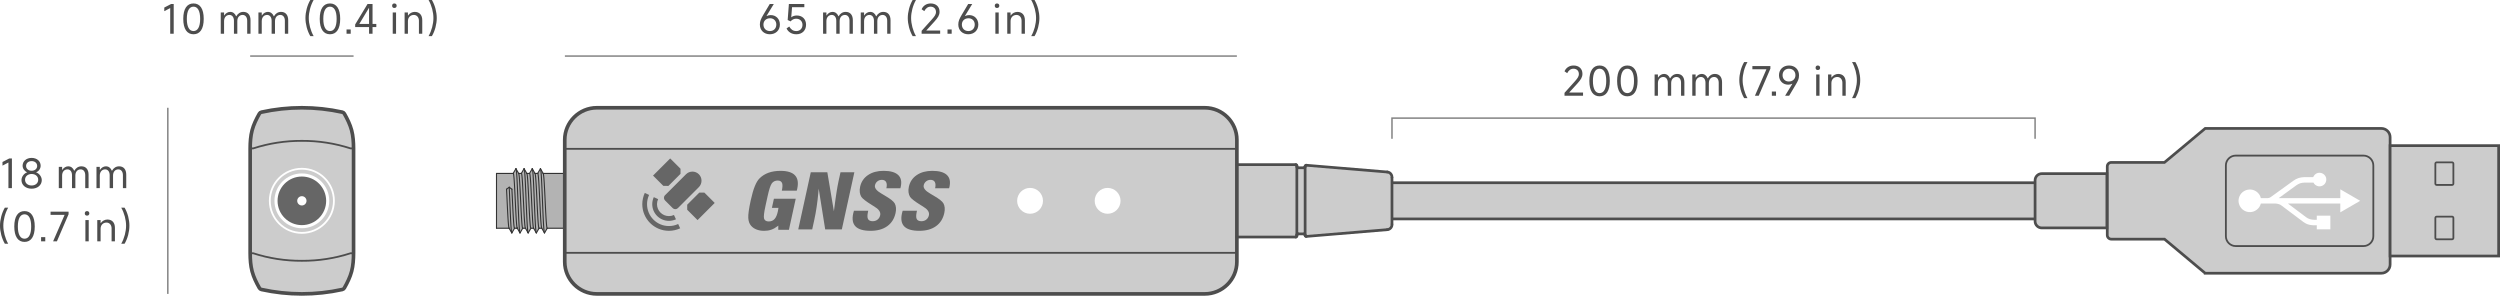 <?xml version="1.0" encoding="UTF-8"?>
<!DOCTYPE svg PUBLIC "-//W3C//DTD SVG 1.1//EN" "http://www.w3.org/Graphics/SVG/1.1/DTD/svg11.dtd">
<!-- Creator: CorelDRAW 2019 (64-Bit) -->
<svg xmlns="http://www.w3.org/2000/svg" xml:space="preserve" width="241.769mm" height="28.599mm" version="1.1" style="shape-rendering:geometricPrecision; text-rendering:geometricPrecision; image-rendering:optimizeQuality; fill-rule:evenodd; clip-rule:evenodd"
viewBox="0 0 19981.23 2363.57"
 xmlns:xlink="http://www.w3.org/1999/xlink"
 xmlns:xodm="http://www.corel.com/coreldraw/odm/2003">
 <defs>
  <style type="text/css">
   <![CDATA[
    .str5 {stroke:#4D4D4D;stroke-width:21.87;stroke-miterlimit:22.926}
    .str11 {stroke:gray;stroke-width:11.66;stroke-miterlimit:22.926}
    .str6 {stroke:#4D4D4D;stroke-width:14.58;stroke-miterlimit:22.926}
    .str10 {stroke:white;stroke-width:14.58;stroke-miterlimit:22.926}
    .str7 {stroke:#4D4D4D;stroke-width:29.16;stroke-linejoin:bevel;stroke-miterlimit:22.926}
    .str8 {stroke:#4D4D4D;stroke-width:14.58;stroke-linejoin:bevel;stroke-miterlimit:22.926}
    .str9 {stroke:white;stroke-width:6.3;stroke-linejoin:bevel;stroke-miterlimit:22.926}
    .str2 {stroke:#4D4D4D;stroke-width:21.87;stroke-miterlimit:22.926}
    .str4 {stroke:#4D4D4D;stroke-width:29.29;stroke-miterlimit:22.926}
    .str3 {stroke:#4D4D4D;stroke-width:14.58;stroke-miterlimit:22.926}
    .str1 {stroke:#4D4D4D;stroke-width:21.87;stroke-linecap:round;stroke-miterlimit:22.926}
    .str0 {stroke:#333333;stroke-width:8.74;stroke-linecap:round;stroke-linejoin:round;stroke-miterlimit:22.926}
    .fil2 {fill:none}
    .fil5 {fill:#666666}
    .fil0 {fill:#B3B3B3}
    .fil1 {fill:#CCCCCC}
    .fil3 {fill:white}
    .fil6 {fill:#333333;fill-rule:nonzero}
    .fil8 {fill:#4D4D4D;fill-rule:nonzero}
    .fil7 {fill:#4D4D4D;fill-rule:nonzero}
    .fil4 {fill:#666666;fill-rule:nonzero}
   ]]>
  </style>
 </defs>
 <g id="图层_x0020_1">
  <path class="fil0" d="M4189.47 1349.52c-0.1,-0.17 -0.21,-0.35 -0.36,-0.47 -0.11,-0.09 -0.23,-0.16 -0.36,-0.16 -0.13,0 -0.26,0.07 -0.36,0.16 -0.16,0.13 -0.26,0.3 -0.36,0.47l-21.17 36.56 -21.5 0 -21.17 -36.56c-0.1,-0.17 -0.21,-0.34 -0.36,-0.47 -0.11,-0.09 -0.23,-0.16 -0.36,-0.16 -0.13,0 -0.26,0.07 -0.36,0.16 -0.16,0.12 -0.26,0.3 -0.36,0.47l-21.13 36.56 -133.32 0 0 438.02 100.64 0 21.17 36.55c0.1,0.17 0.21,0.35 0.36,0.47 0.11,0.09 0.23,0.16 0.36,0.16 0.13,0.01 0.26,-0.07 0.36,-0.16 0.16,-0.12 0.26,-0.3 0.36,-0.47l21.17 -36.55 21.49 0 21.17 36.55c0.1,0.17 0.21,0.35 0.36,0.47 0.11,0.09 0.23,0.17 0.36,0.17 0.13,0 0.26,-0.07 0.36,-0.17 0.16,-0.12 0.26,-0.3 0.36,-0.47l21.16 -36.55 21.5 -0.01 21.17 36.55c0.1,0.17 0.21,0.35 0.36,0.48 0.11,0.08 0.23,0.16 0.36,0.16 0.13,0 0.26,-0.07 0.36,-0.17 0.16,-0.12 0.26,-0.3 0.36,-0.47l21.24 -36.55 21.42 0 21.17 36.55c0.1,0.17 0.21,0.35 0.36,0.47 0.11,0.09 0.23,0.17 0.36,0.17 0.13,0 0.26,-0.07 0.36,-0.17 0.16,-0.12 0.26,-0.3 0.36,-0.47l21.19 -36.55 21.47 0 21.17 36.55c0.1,0.17 0.21,0.35 0.36,0.47 0.11,0.09 0.23,0.17 0.36,0.17 0.13,0 0.26,-0.07 0.36,-0.17 0.16,-0.12 0.26,-0.3 0.36,-0.47l21.07 -36.37 141.07 -0.18 0 -438.02 -173.61 0 -21.17 -36.56c-0.1,-0.17 -0.21,-0.35 -0.36,-0.47 -0.11,-0.09 -0.23,-0.16 -0.36,-0.16 -0.13,0 -0.26,0.07 -0.36,0.16 -0.16,0.12 -0.26,0.3 -0.36,0.47l-21.17 36.56 -21.5 0 -21.17 -36.56c-0.1,-0.17 -0.21,-0.34 -0.36,-0.47 -0.11,-0.09 -0.23,-0.16 -0.36,-0.16 -0.13,0 -0.26,0.07 -0.36,0.16 -0.16,0.12 -0.26,0.3 -0.36,0.47l-21.17 36.56 -21.49 0 -21.17 -36.56z"/>
  <path class="fil1" d="M11815.93 1460.48l18.77 0 4430.65 0 0 289.26 -4430.65 0 -18.77 0 -690.54 0 0 44.62c0,21.49 -16.48,39.4 -37.89,41.18l-647.38 53.94c-2.31,0.2 -4.59,-0.59 -6.28,-2.15 -1.7,-1.57 -2.67,-3.77 -2.67,-6.08l0 -3.41c0,-2.2 -0.88,-4.3 -2.42,-5.84 -1.55,-1.55 -3.65,-2.55 -5.84,-2.55l-49.59 0 -8.26 8.4 -0.02 0.23 0.02 8.03c0,2.19 -0.88,4.29 -2.42,5.84 -1.55,1.55 -3.65,2.42 -5.84,2.42l-471.08 0 0 -578.52 471.08 0c2.19,0 4.29,0.87 5.84,2.42 1.55,1.55 2.42,3.64 2.42,5.84l0 8.26c0,2.19 0.87,4.29 2.42,5.84 1.55,1.55 3.64,2.42 5.84,2.42l49.59 0c2.19,0 4.29,-0.88 5.84,-2.42 1.55,-1.55 2.42,-3.65 2.42,-5.84l0 -3.42c0,-2.31 0.97,-4.51 2.67,-6.07 1.69,-1.57 3.98,-2.35 6.28,-2.16l647.38 53.95c21.02,1.41 37.6,19.41 37.89,41.17l0 44.63 690.54 0zm-1459.14 -144.63c2.19,0 4.29,0.87 5.84,2.42l-5.84 -2.42z"/>
  <path class="fil1" d="M4769.9 861.3l4859.59 0c140.91,0 256.19,115.28 256.19,256.19l0 975.24c0,140.91 -115.28,256.19 -256.19,256.19l-4859.59 0c-140.91,0 -256.19,-115.28 -256.19,-256.19l0 -975.24c0,-140.91 115.28,-256.19 256.19,-256.19z"/>
  <polygon class="fil2" points="4513.71,1194.18 9885.69,1194.18 9885.69,2015.99 4513.71,2015.99 "/>
  <path class="fil3" d="M8852.61 1501.81c57.05,0 103.31,46.25 103.31,103.31 0,57.06 -46.26,103.31 -103.31,103.31 -57.05,0 -103.31,-46.25 -103.31,-103.31 0,-57.06 46.26,-103.31 103.31,-103.31z"/>
  <path class="fil3" d="M8232.77 1501.81c57.05,0 103.31,46.25 103.31,103.31 0,57.06 -46.26,103.31 -103.31,103.31 -57.05,0 -103.31,-46.25 -103.31,-103.31 0,-57.06 46.26,-103.31 103.31,-103.31z"/>
  <g id="_2240303673680">
   <g>
    <path class="fil4" d="M7328.87 1684.34l-114.16 0 -3.73 12.63 -2.31 9.45c-5.07,23.2 -5.99,43.46 -2.75,60.77 3.19,17.07 10.44,31.33 21.71,42.76 11.44,11.5 27.03,20.17 46.78,25.98 20.04,5.9 44.37,8.86 72.99,8.86 27.25,0 52.01,-3.1 74.23,-9.28 22.12,-6.15 41.82,-15.4 59.02,-27.69 17.23,-12.31 31.37,-27.2 42.45,-44.67 11.1,-17.5 19.15,-37.67 24.15,-60.5 1.7,-7.76 2.83,-15.24 3.34,-22.36 0.52,-7.17 0.47,-14.04 -0.17,-20.58 -0.63,-6.5 -1.83,-12.64 -3.53,-18.42 -1.72,-5.79 -3.98,-11.22 -6.7,-16.26 -4.54,-7.82 -13,-16.69 -25.39,-26.57 -12.58,-10.02 -29.14,-21.04 -49.67,-32.97l-7.34 -4.48c-2.06,-1.21 -3.84,-2.21 -5.31,-2.92 -4.87,-2.34 -11.53,-6.95 -16.39,-9.87 -19.73,-11.29 -34.05,-22.36 -42.93,-33.2 -9.47,-11.55 -12.98,-22.95 -10.53,-34.15 1.42,-6.46 3.75,-12.36 7.02,-17.65 3.21,-5.26 7.38,-9.91 12.45,-13.89 4.98,-3.97 10.5,-6.98 16.46,-8.99 5.92,-1.99 12.26,-3 18.98,-3 8.09,0 15.01,1.49 20.73,4.42 5.87,3.02 10.42,7.55 13.63,13.55 3.05,5.83 4.73,12.93 5.01,21.26 0.27,8.06 -0.72,17.31 -3,27.7l-0.12 0.56 111.64 0c0.9,-3.83 2.25,-7.76 3.21,-11.66 4.6,-20.98 5.12,-39.38 1.6,-55.2 -3.48,-15.6 -10.94,-28.8 -22.36,-39.55 -11.57,-10.91 -26.97,-19.13 -46.14,-24.62 -19.45,-5.57 -42.82,-8.36 -70.1,-8.36 -25.08,0 -48.07,2.84 -68.89,8.53 -20.71,5.65 -39.41,14.16 -56.04,25.5 -16.58,11.22 -30.1,24.6 -40.55,40.11 -10.45,15.51 -17.86,33.22 -22.21,53.03 -1.79,8.17 -2.9,15.98 -3.32,23.4 -0.42,7.46 -0.17,14.61 0.72,21.37 0.88,6.74 2.36,13.19 4.45,19.28 2.07,6.05 4.77,11.77 8.04,17.11 4.73,7.07 14.01,15.97 27.84,26.69 14.14,10.96 33.01,23.79 56.59,38.49l5.52 3.24c2.63,1.53 6.23,3.82 10.76,6.69l2.31 1.47c18.14,10.69 31.19,21.74 39.09,33.09 8.28,11.89 11.05,24.12 8.31,36.63 -1.6,7.31 -4.14,13.9 -7.62,19.72 -3.5,5.86 -7.96,10.96 -13.35,15.24 -5.32,4.27 -11.26,7.53 -17.78,9.69 -6.47,2.15 -13.45,3.24 -20.91,3.24 -9.45,0 -17.32,-1.45 -23.6,-4.36 -6.58,-3.05 -11.38,-7.68 -14.36,-13.83 -2.91,-5.83 -4.29,-13.62 -4.16,-23.32 0.12,-9.36 1.64,-20.61 4.5,-33.68l1.84 -8.42z"/>
    <path class="fil4" d="M6939.33 1684.34l-114.16 0c-2.31,7.52 -4.17,14.38 -6,22 -5.09,23.22 -6.01,43.51 -2.79,60.84 3.18,17.05 10.44,31.32 21.71,42.78 11.43,11.5 27.04,20.17 46.79,25.98 20.03,5.9 44.36,8.86 72.98,8.86 27.26,0 52.02,-3.1 74.23,-9.28 22.12,-6.15 41.82,-15.4 59.02,-27.69 17.22,-12.31 31.38,-27.2 42.46,-44.67 11.09,-17.5 19.15,-37.67 24.15,-60.5 1.7,-7.76 2.83,-15.25 3.34,-22.37 0.52,-7.17 0.46,-14.03 -0.17,-20.57 -0.62,-6.49 -1.82,-12.64 -3.53,-18.41 -1.71,-5.79 -3.97,-11.23 -6.71,-16.27 -4.54,-7.82 -12.99,-16.69 -25.39,-26.57 -12.57,-10.02 -29.12,-21.04 -49.65,-32.97l-7.35 -4.48c-7.43,-4.07 -14.38,-8.41 -21.68,-12.79 -19.74,-11.28 -34.07,-22.36 -42.96,-33.2 -9.46,-11.55 -12.98,-22.95 -10.52,-34.15 1.41,-6.47 3.76,-12.38 7,-17.66 3.22,-5.26 7.4,-9.89 12.48,-13.88 4.98,-3.98 10.48,-6.98 16.44,-8.98 5.93,-2 12.26,-3.01 18.98,-3.01 8.09,0 15.03,1.49 20.74,4.42 5.88,3.02 10.42,7.55 13.63,13.55 3.04,5.83 4.72,12.93 5.01,21.26 0.26,8.06 -0.73,17.31 -3.01,27.7l-0.12 0.56 111.64 0c0.98,-3.88 2.24,-7.74 3.22,-11.68 4.59,-20.95 5.12,-39.36 1.6,-55.18 -3.47,-15.6 -10.94,-28.79 -22.34,-39.55 -11.57,-10.91 -26.97,-19.13 -46.15,-24.62 -19.45,-5.57 -42.82,-8.36 -70.11,-8.36 -25.07,0 -48.05,2.84 -68.88,8.53 -20.71,5.65 -39.41,14.16 -56.04,25.5 -16.6,11.22 -30.12,24.61 -40.56,40.12 -10.45,15.51 -17.85,33.2 -22.2,53.02 -1.79,8.16 -2.9,15.97 -3.32,23.37 -0.42,7.48 -0.18,14.63 0.71,21.4 0.88,6.74 2.38,13.19 4.47,19.28 2.07,6.05 4.76,11.77 8.04,17.11 4.72,7.07 14,15.97 27.83,26.69 14.14,10.96 33.01,23.79 56.6,38.49l5.52 3.24c2.63,1.53 6.23,3.82 10.76,6.69l2.31 1.47c18.15,10.69 31.19,21.74 39.09,33.09 8.28,11.89 11.06,24.12 8.31,36.63 -1.6,7.31 -4.14,13.9 -7.62,19.72 -3.5,5.86 -7.95,10.96 -13.35,15.24 -5.32,4.28 -11.28,7.53 -17.79,9.69 -6.46,2.15 -13.45,3.24 -20.91,3.24 -9.44,0 -17.31,-1.45 -23.58,-4.36 -6.58,-3.05 -11.37,-7.67 -14.35,-13.83 -2.91,-5.83 -4.31,-13.62 -4.17,-23.32 0.12,-9.37 1.64,-20.62 4.5,-33.68l1.85 -8.42z"/>
    <path class="fil4" d="M6480.18 1376.59l-100.26 457.05 111.53 0 16.5 -75.25c3.78,-17.22 7.26,-34.48 10.39,-51.72 3.17,-17.36 6.09,-35.16 8.74,-53.34 2.68,-18.01 5.13,-36.36 7.32,-55 2.24,-18.91 4.21,-37.84 5.93,-56.77l3.1 -34.19 51.98 326.27 132.9 0 100.26 -457.05 -110.76 0 -15.31 69.78c-2.72,12.41 -5.45,26.04 -8.17,40.83 -2.7,14.69 -5.42,30.65 -8.12,47.78 -2.73,17.27 -5.57,36.46 -8.51,57.46 -2.97,21.22 -5.98,43.79 -9.02,67.61l-3.67 28.8 -52.55 -312.25 -132.28 0z"/>
    <path class="fil4" d="M6305.38 1836.7l54.44 -248.15 -174.39 0 -16.01 73.03 52.44 0c-1.31,9.79 -3.05,19.02 -5.09,28.65 -2.99,13.71 -6.64,25.55 -10.93,35.5 -4.36,10.13 -9.45,18.41 -15.26,24.79 -5.84,6.45 -12.71,11.31 -20.6,14.55 -7.82,3.21 -16.59,4.83 -26.26,4.83 -9.88,0 -17.93,-1.93 -24.12,-5.78 -6.44,-4.01 -10.76,-9.97 -12.96,-17.83 -2.03,-7.35 -2.06,-19.53 -0.07,-36.49 1.94,-16.62 5.82,-38.04 11.55,-64.25l17.21 -78.41c5.72,-26.1 11.34,-47.57 16.81,-64.36 5.55,-17.06 11.02,-29.35 16.34,-36.83 5.57,-7.7 12.35,-13.5 20.31,-17.36 7.9,-3.83 16.93,-5.75 27.09,-5.75 8.71,0 15.97,1.65 21.76,4.92 6.02,3.4 10.36,8.46 13.04,15.13 2.46,6.44 3.52,14.76 3.16,24.99 -0.36,9.92 -2.02,21.72 -5.02,35.37l-0.13 0.6 119.3 0c1.15,-4.66 2.6,-9.25 3.73,-13.96 5.34,-24.3 6.51,-45.54 3.55,-63.66 -2.93,-17.82 -9.91,-32.69 -20.95,-44.56 -11.04,-11.98 -26.19,-20.99 -45.41,-27.03 -19.5,-6.13 -43.22,-9.21 -71.08,-9.21 -17.88,0 -34.79,1.27 -50.69,3.81 -15.97,2.55 -30.99,6.35 -45.02,11.39 -14.01,5.1 -27.03,11.42 -38.98,18.95 -11.97,7.54 -22.96,16.33 -32.97,26.38 -6.79,6.81 -13.29,15.4 -19.48,25.74 -6.26,10.45 -12.21,22.71 -17.86,36.7 -5.71,14.12 -11.31,30.6 -16.74,49.4 -5.38,18.6 -10.68,39.73 -15.86,63.35 -7.26,33.14 -12.55,61.4 -15.81,84.73 -3.26,23.26 -4.53,41.7 -3.82,55.29 0.62,13.48 2.89,25.54 6.74,36.18 3.83,10.57 9.24,19.77 16.21,27.55 5.65,6.46 12.09,12.12 19.27,17 7.25,4.92 15.3,9.09 24.08,12.49 8.81,3.46 18.3,6.06 28.41,7.79 10.2,1.74 21.09,2.61 32.6,2.61 10.17,0 19.93,-0.76 29.26,-2.26 9.36,-1.5 18.36,-3.75 26.95,-6.73 8.58,-2.98 17.05,-6.75 25.36,-11.33 8.27,-4.56 16.37,-9.93 24.26,-16.06l7.04 -5.47 -0.45 33.75 85.06 0z"/>
   </g>
   <g>
    <path class="fil5" d="M5585.73 1392.72l0.01 0.01c28.27,28.26 28.27,74.53 0,102.8l-167.94 167.95c-11.31,11.3 -29.81,11.31 -41.12,0l-61.7 -61.7c-11.31,-11.31 -11.31,-29.81 0,-41.12l167.94 -167.94c28.27,-28.27 74.53,-28.27 102.8,0z"/>
    <polygon class="fil5" points="5356.43,1266.27 5439.02,1348.85 5439.02,1389.31 5342.39,1485.94 5301.48,1485.49 5219.34,1403.36 "/>
    <polygon class="fil5" points="5589.15,1539.44 5629.6,1539.44 5712.2,1622.03 5575.1,1759.12 5492.52,1676.54 5492.52,1636.07 "/>
    <path class="fil4" d="M5187.89 1557.97c-5.46,11.74 -9.6,23.85 -12.3,36.04 -2.69,12.16 -4.07,24.87 -4.07,37.85 0,48.27 19.58,91.98 51.21,123.61 31.63,31.63 75.35,51.21 123.62,51.21 12.99,0 25.69,-1.38 37.86,-4.07 12.18,-2.69 24.29,-6.83 36.03,-12.3l16.07 34.52c-13.9,6.48 -28.64,11.46 -43.91,14.83 -15.29,3.39 -30.74,5.12 -46.05,5.12 -58.8,0 -112.04,-23.84 -150.56,-62.36 -38.52,-38.53 -62.36,-91.77 -62.36,-150.56 0,-15.31 1.73,-30.76 5.12,-46.03 3.38,-15.28 8.36,-30.03 14.83,-43.93l34.53 16.07z"/>
    <path class="fil4" d="M5260.03 1591.61c-3.02,6.47 -5.27,13.08 -6.73,19.63 -1.45,6.54 -2.19,13.46 -2.19,20.63 0,26.28 10.66,50.1 27.9,67.33 17.23,17.23 41.04,27.89 67.33,27.89 7.16,0 14.09,-0.74 20.62,-2.19 6.55,-1.45 13.16,-3.71 19.63,-6.73l16.07 34.53c-8.63,4.02 -17.88,7.13 -27.5,9.26 -9.64,2.14 -19.31,3.23 -28.81,3.23 -36.82,0 -70.17,-14.93 -94.28,-39.05 -24.12,-24.12 -39.05,-57.46 -39.05,-94.27 0,-9.5 1.09,-19.17 3.23,-28.81 2.13,-9.64 5.24,-18.88 9.26,-27.5l34.53 16.06z"/>
   </g>
  </g>
  <g id="_2240303683120">
   <g>
    <line class="fil2 str0" x1="4048.47" y1="1512.31" x2="4069.94" y2= "1496.55" />
    <line class="fil2 str0" x1="4069.94" y1="1496.55" x2="4091.41" y2= "1512.31" />
    <path class="fil2 str0" d="M4133.54 1822.89c-0.19,-0.43 -0.35,-0.88 -0.49,-1.33 -0.19,-0.6 -0.35,-1.21 -0.5,-1.82 -0.4,-1.68 -0.71,-3.37 -0.98,-5.08 -0.38,-2.31 -0.7,-4.64 -0.99,-6.97 -0.36,-2.93 -0.69,-5.86 -0.98,-8.79 -0.36,-3.51 -0.69,-7.02 -0.98,-10.54 -0.36,-4.06 -0.68,-8.12 -0.99,-12.19 -0.35,-4.57 -0.67,-9.15 -0.98,-13.72 -0.35,-5.05 -0.67,-10.1 -0.98,-15.14 -0.71,-11.32 -1.36,-22.65 -1.98,-33.98 -0.69,-12.62 -1.34,-25.24 -1.98,-37.87 -0.67,-13.46 -1.32,-26.93 -1.97,-40.39 -0.66,-13.82 -1.32,-27.65 -1.98,-41.47 -0.65,-13.69 -1.31,-27.37 -1.98,-41.05 -0.64,-13.06 -1.29,-26.12 -1.97,-39.17 -0.63,-11.96 -1.27,-23.92 -1.98,-35.88 -0.31,-5.44 -0.64,-10.87 -0.98,-16.3 -0.31,-5 -0.64,-10 -0.99,-15 -0.31,-4.52 -0.64,-9.05 -0.98,-13.57 -0.31,-4.01 -0.64,-8.02 -0.98,-12.02 -0.31,-3.45 -0.63,-6.91 -0.99,-10.36 -0.3,-2.87 -0.61,-5.74 -0.98,-8.6 -0.16,-1.21 -0.31,-2.41 -0.5,-3.62 -0.15,-1.05 -0.31,-2.11 -0.49,-3.16 -0.15,-0.89 -0.31,-1.79 -0.5,-2.68 -0.15,-0.74 -0.31,-1.47 -0.49,-2.21 -0.15,-0.57 -0.31,-1.15 -0.5,-1.71 -0.14,-0.42 -0.3,-0.83 -0.5,-1.23 -0.07,-0.15 -0.16,-0.3 -0.25,-0.43 -0.07,-0.12 -0.15,-0.21 -0.25,-0.31 -0.13,-0.13 -0.31,-0.24 -0.49,-0.24"/>
    <path class="fil2 str0" d="M4285.95 1860.65c-0.21,-0.35 -0.36,-0.74 -0.49,-1.12 -0.19,-0.55 -0.35,-1.12 -0.49,-1.69 -0.18,-0.74 -0.35,-1.49 -0.49,-2.24 -0.18,-0.93 -0.34,-1.86 -0.49,-2.79 -0.38,-2.4 -0.69,-4.8 -0.98,-7.21 -0.36,-3.1 -0.69,-6.21 -0.98,-9.32 -0.36,-3.78 -0.68,-7.56 -0.98,-11.35 -0.35,-4.43 -0.67,-8.85 -0.98,-13.28 -0.35,-5.03 -0.67,-10.07 -0.98,-15.1 -0.34,-5.6 -0.66,-11.19 -0.98,-16.79 -0.34,-6.11 -0.66,-12.22 -0.98,-18.32 -0.33,-6.56 -0.65,-13.12 -0.97,-19.69 -0.69,-14.26 -1.33,-28.54 -1.95,-42.8 -0.67,-15.37 -1.31,-30.74 -1.95,-46.1 -0.66,-15.93 -1.31,-31.85 -1.95,-47.78 -0.64,-15.93 -1.29,-31.85 -1.95,-47.78 -0.64,-15.37 -1.28,-30.74 -1.95,-46.11 -0.62,-14.26 -1.26,-28.54 -1.95,-42.8 -0.31,-6.57 -0.64,-13.13 -0.98,-19.69 -0.31,-6.11 -0.64,-12.22 -0.97,-18.32 -0.31,-5.6 -0.64,-11.19 -0.98,-16.78 -0.31,-5.04 -0.64,-10.07 -0.98,-15.11 -0.31,-4.42 -0.63,-8.85 -0.98,-13.28 -0.3,-3.79 -0.62,-7.57 -0.98,-11.35 -0.3,-3.12 -0.61,-6.22 -0.98,-9.32 -0.28,-2.4 -0.6,-4.81 -0.98,-7.21 -0.15,-0.93 -0.31,-1.86 -0.49,-2.79 -0.15,-0.75 -0.31,-1.5 -0.49,-2.24 -0.14,-0.56 -0.3,-1.12 -0.49,-1.68 -0.13,-0.39 -0.28,-0.77 -0.49,-1.12"/>
    <path class="fil2 str0" d="M4068.49 1823.36c-0.27,-0.45 -0.46,-0.96 -0.63,-1.47 -0.25,-0.74 -0.45,-1.5 -0.63,-2.26 -0.23,-1.01 -0.44,-2.02 -0.62,-3.04 -0.23,-1.26 -0.44,-2.53 -0.63,-3.8 -0.22,-1.52 -0.43,-3.03 -0.63,-4.55 -0.22,-1.77 -0.43,-3.53 -0.62,-5.3 -0.47,-4.23 -0.88,-8.46 -1.26,-12.71 -0.45,-5.12 -0.86,-10.26 -1.25,-15.39 -0.45,-5.95 -0.86,-11.89 -1.25,-17.85 -0.45,-6.68 -0.86,-13.36 -1.26,-20.04 -0.43,-7.32 -0.85,-14.64 -1.25,-21.96 -0.43,-7.85 -0.85,-15.69 -1.26,-23.55 -0.42,-8.26 -0.83,-16.53 -1.25,-24.79 -0.85,-17.3 -1.68,-34.6 -2.5,-51.9 -0.83,-17.48 -1.65,-34.97 -2.5,-52.45 -0.81,-16.66 -1.64,-33.33 -2.5,-49.98"/>
    <path class="fil2 str0" d="M4112.28 1824.1c-0.26,0 -0.49,-0.21 -0.65,-0.44 -0.13,-0.17 -0.23,-0.35 -0.32,-0.54 -0.12,-0.24 -0.23,-0.5 -0.33,-0.75 -0.12,-0.32 -0.22,-0.64 -0.32,-0.97 -0.12,-0.39 -0.23,-0.79 -0.33,-1.18 -0.25,-0.99 -0.45,-1.99 -0.65,-2.99 -0.54,-2.81 -0.93,-5.64 -1.3,-8.48 -0.5,-3.88 -0.93,-7.79 -1.31,-11.69 -0.49,-4.89 -0.91,-9.79 -1.31,-14.7 -0.47,-5.83 -0.9,-11.66 -1.31,-17.5 -0.46,-6.66 -0.89,-13.33 -1.31,-20 -0.45,-7.41 -0.88,-14.81 -1.3,-22.21 -0.45,-8.02 -0.88,-16.04 -1.31,-24.06 -0.45,-8.51 -0.88,-17.02 -1.31,-25.53 -0.45,-8.87 -0.88,-17.73 -1.31,-26.6 -0.44,-9.08 -0.87,-18.17 -1.31,-27.25 -0.87,-18.25 -1.73,-36.49 -2.6,-54.74 -0.84,-17.4 -1.7,-34.79 -2.61,-52.18"/>
    <path class="fil2 str0" d="M4090.08 1860.65c-0.28,-0.48 -0.47,-1.02 -0.63,-1.55 -0.26,-0.82 -0.45,-1.65 -0.64,-2.49 -0.24,-1.12 -0.44,-2.26 -0.63,-3.41 -0.23,-1.44 -0.44,-2.88 -0.63,-4.32 -0.23,-1.74 -0.44,-3.47 -0.63,-5.21 -0.22,-2.02 -0.43,-4.06 -0.63,-6.08 -0.47,-4.9 -0.88,-9.8 -1.26,-14.71 -0.46,-5.97 -0.88,-11.93 -1.26,-17.9 -0.45,-6.94 -0.86,-13.88 -1.26,-20.83 -0.45,-7.82 -0.86,-15.64 -1.26,-23.45 -0.44,-8.58 -0.86,-17.16 -1.26,-25.74 -0.43,-9.21 -0.85,-18.42 -1.26,-27.64 -0.43,-9.71 -0.85,-19.42 -1.26,-29.13 -0.86,-20.35 -1.69,-40.69 -2.52,-61.04 -0.83,-20.59 -1.67,-41.17 -2.51,-61.74 -0.82,-19.62 -1.64,-39.23 -2.52,-58.85"/>
    <path class="fil2 str0" d="M4155.37 1860.65c-0.21,-0.35 -0.36,-0.74 -0.49,-1.12 -0.19,-0.55 -0.35,-1.12 -0.49,-1.68 -0.18,-0.74 -0.35,-1.49 -0.49,-2.24 -0.18,-0.93 -0.34,-1.86 -0.49,-2.79 -0.38,-2.4 -0.69,-4.8 -0.98,-7.21 -0.36,-3.1 -0.69,-6.21 -0.98,-9.32 -0.36,-3.78 -0.68,-7.56 -0.98,-11.35 -0.35,-4.43 -0.67,-8.85 -0.98,-13.28 -0.35,-5.03 -0.67,-10.07 -0.98,-15.1 -0.34,-5.6 -0.66,-11.19 -0.98,-16.79 -0.34,-6.11 -0.66,-12.22 -0.98,-18.32 -0.33,-6.56 -0.65,-13.12 -0.97,-19.69 -0.69,-14.26 -1.33,-28.54 -1.95,-42.8 -0.67,-15.37 -1.31,-30.74 -1.95,-46.1 -0.66,-15.93 -1.31,-31.85 -1.95,-47.78 -0.64,-15.93 -1.29,-31.86 -1.95,-47.78 -0.64,-15.37 -1.28,-30.74 -1.95,-46.11 -0.62,-14.26 -1.26,-28.54 -1.95,-42.8 -0.31,-6.57 -0.64,-13.13 -0.98,-19.69 -0.31,-6.11 -0.64,-12.22 -0.97,-18.32 -0.31,-5.6 -0.64,-11.19 -0.98,-16.78 -0.31,-5.04 -0.64,-10.07 -0.98,-15.11 -0.31,-4.42 -0.63,-8.85 -0.98,-13.28 -0.3,-3.79 -0.62,-7.57 -0.98,-11.35 -0.3,-3.12 -0.61,-6.22 -0.98,-9.32 -0.28,-2.4 -0.6,-4.81 -0.98,-7.21 -0.15,-0.93 -0.31,-1.86 -0.49,-2.79 -0.15,-0.75 -0.31,-1.5 -0.49,-2.24 -0.14,-0.56 -0.3,-1.12 -0.49,-1.68 -0.13,-0.39 -0.28,-0.77 -0.49,-1.12"/>
    <path class="fil2 str0" d="M4219.12 1855.18c-0.37,-1.97 -0.66,-3.95 -0.93,-5.94 -0.35,-2.62 -0.65,-5.25 -0.93,-7.88 -0.34,-3.25 -0.64,-6.5 -0.93,-9.75 -0.34,-3.85 -0.64,-7.7 -0.93,-11.56 -0.7,-9.37 -1.3,-18.74 -1.86,-28.12 -0.67,-11.36 -1.27,-22.7 -1.85,-34.06 -0.65,-12.97 -1.26,-25.93 -1.85,-38.9 -0.64,-14.17 -1.26,-28.33 -1.85,-42.5 -0.63,-14.93 -1.25,-29.84 -1.85,-44.77 -0.62,-15.21 -1.24,-30.41 -1.85,-45.61 -0.61,-15.01 -1.23,-30.01 -1.86,-45.02 -0.6,-14.32 -1.21,-28.65 -1.85,-42.98 -0.59,-13.2 -1.2,-26.4 -1.85,-39.59 -0.3,-6.05 -0.6,-12.09 -0.93,-18.13 -0.3,-5.6 -0.6,-11.21 -0.93,-16.81 -0.3,-5.12 -0.6,-10.26 -0.93,-15.38 -0.3,-4.6 -0.6,-9.21 -0.93,-13.81 -0.29,-4.04 -0.6,-8.09 -0.93,-12.13 -0.29,-3.46 -0.6,-6.92 -0.93,-10.36 -0.27,-2.84 -0.58,-5.69 -0.93,-8.52 -0.26,-2.2 -0.56,-4.41 -0.93,-6.6 -0.14,-0.85 -0.29,-1.71 -0.46,-2.56 -0.13,-0.69 -0.29,-1.37 -0.46,-2.06 -0.13,-0.53 -0.28,-1.05 -0.46,-1.56 -0.12,-0.36 -0.27,-0.72 -0.46,-1.05"/>
    <path class="fil2 str0" d="M4167.27 1386.08c0.17,0 0.34,0.1 0.47,0.22 0.09,0.09 0.17,0.18 0.24,0.29 0.08,0.12 0.17,0.26 0.24,0.4 0.19,0.36 0.34,0.75 0.47,1.14 0.18,0.52 0.34,1.06 0.48,1.6 0.17,0.67 0.33,1.36 0.47,2.04 0.17,0.82 0.33,1.65 0.47,2.48 0.17,0.98 0.33,1.95 0.48,2.93 0.17,1.12 0.32,2.24 0.47,3.36 0.36,2.65 0.66,5.32 0.95,7.99 0.35,3.21 0.66,6.41 0.95,9.63 0.34,3.73 0.65,7.45 0.95,11.18 0.33,4.21 0.64,8.44 0.95,12.65 0.33,4.67 0.64,9.35 0.94,14.02 0.33,5.08 0.64,10.17 0.95,15.26 0.68,11.24 1.3,22.48 1.9,33.72 0.66,12.35 1.29,24.7 1.9,37.05 0.64,13.05 1.27,26.1 1.89,39.16 0.64,13.31 1.26,26.63 1.9,39.94 0.63,13.14 1.26,26.27 1.9,39.41 0.61,12.52 1.24,25.04 1.89,37.56 0.6,11.5 1.23,22.98 1.9,34.47 0.59,10.08 1.21,20.16 1.9,30.23 0.57,8.33 1.18,16.66 1.89,24.98 0.3,3.42 0.61,6.84 0.95,10.26 0.29,2.88 0.6,5.77 0.95,8.64 0.28,2.33 0.6,4.65 0.95,6.97 0.27,1.75 0.57,3.5 0.95,5.22"/>
    <path class="fil2 str0" d="M4177.57 1824.1c-0.18,0 -0.36,-0.12 -0.5,-0.26 -0.1,-0.09 -0.17,-0.2 -0.25,-0.31 -0.09,-0.13 -0.17,-0.28 -0.25,-0.44 -0.21,-0.4 -0.36,-0.82 -0.5,-1.25 -0.19,-0.57 -0.36,-1.16 -0.5,-1.74 -0.19,-0.74 -0.35,-1.49 -0.5,-2.24 -0.17,-0.9 -0.34,-1.81 -0.5,-2.72 -0.17,-1.07 -0.34,-2.13 -0.5,-3.2 -0.17,-1.22 -0.34,-2.45 -0.5,-3.68 -0.37,-2.91 -0.69,-5.82 -0.99,-8.73 -0.36,-3.5 -0.69,-7.01 -0.99,-10.51 -0.36,-4.06 -0.69,-8.12 -0.99,-12.18 -0.36,-4.59 -0.69,-9.17 -1,-13.76 -0.35,-5.07 -0.68,-10.13 -0.99,-15.2 -0.35,-5.5 -0.67,-11 -0.99,-16.5 -0.7,-12.1 -1.36,-24.21 -1.99,-36.31 -0.69,-13.2 -1.34,-26.4 -1.98,-39.59 -0.67,-13.81 -1.33,-27.62 -1.98,-41.43 -0.66,-13.92 -1.32,-27.84 -1.99,-41.75 -0.64,-13.52 -1.31,-27.04 -1.98,-40.56 -0.64,-12.63 -1.3,-25.26 -1.99,-37.88 -0.62,-11.28 -1.27,-22.55 -1.98,-33.83 -0.31,-5.01 -0.64,-10.01 -0.99,-15.01 -0.31,-4.51 -0.64,-9.02 -1,-13.54 -0.31,-3.98 -0.64,-7.98 -0.99,-11.96 -0.31,-3.42 -0.63,-6.84 -0.99,-10.26 -0.3,-2.83 -0.62,-5.65 -0.99,-8.47 -0.29,-2.21 -0.61,-4.41 -0.99,-6.6 -0.28,-1.58 -0.58,-3.14 -1,-4.68 -0.14,-0.55 -0.31,-1.08 -0.5,-1.6 -0.14,-0.39 -0.29,-0.76 -0.5,-1.11"/>
    <path class="fil2 str0" d="M4232.56 1386.08c0.18,0 0.36,0.12 0.5,0.25 0.1,0.1 0.17,0.2 0.25,0.31 0.09,0.14 0.17,0.28 0.25,0.44 0.2,0.4 0.36,0.82 0.5,1.25 0.19,0.57 0.36,1.16 0.5,1.74 0.19,0.74 0.35,1.48 0.5,2.23 0.18,0.9 0.35,1.81 0.5,2.72 0.17,1.07 0.34,2.13 0.5,3.21 0.17,1.22 0.34,2.45 0.5,3.67 0.36,2.91 0.69,5.82 0.99,8.73 0.36,3.5 0.69,7.01 0.99,10.51 0.36,4.06 0.69,8.12 0.99,12.18 0.36,4.59 0.69,9.17 1,13.76 0.35,5.07 0.67,10.13 0.99,15.2 0.34,5.5 0.67,11 0.99,16.5 0.7,12.1 1.36,24.21 1.98,36.31 0.69,13.2 1.35,26.4 1.99,39.6 0.67,13.8 1.33,27.61 1.98,41.42 0.66,13.92 1.32,27.84 1.99,41.75 0.64,13.52 1.31,27.04 1.98,40.56 0.64,12.63 1.29,25.26 1.99,37.88 0.62,11.28 1.27,22.55 1.98,33.83 0.31,5.01 0.64,10.01 0.99,15.01 0.31,4.51 0.64,9.02 0.99,13.54 0.31,3.99 0.64,7.98 1,11.96 0.31,3.42 0.63,6.84 0.99,10.26 0.3,2.83 0.62,5.65 0.99,8.47 0.29,2.21 0.61,4.41 0.99,6.6 0.27,1.58 0.58,3.14 1,4.69 0.14,0.54 0.3,1.07 0.5,1.6 0.13,0.38 0.29,0.75 0.5,1.1"/>
    <path class="fil2 str0" d="M4240.59 1818.88c-0.36,-1.67 -0.66,-3.36 -0.93,-5.05 -0.35,-2.23 -0.64,-4.46 -0.92,-6.7 -0.34,-2.76 -0.64,-5.52 -0.93,-8.29 -0.33,-3.27 -0.64,-6.55 -0.92,-9.82 -0.7,-7.96 -1.3,-15.92 -1.85,-23.89 -0.67,-9.64 -1.27,-19.27 -1.84,-28.92 -0.65,-11.02 -1.26,-22.03 -1.84,-33.05 -0.64,-12.04 -1.25,-24.08 -1.84,-36.12 -0.63,-12.69 -1.24,-25.38 -1.85,-38.07 -0.61,-12.94 -1.22,-25.88 -1.84,-38.83 -0.6,-12.79 -1.21,-25.57 -1.84,-38.36 -0.6,-12.23 -1.21,-24.45 -1.84,-36.69 -0.59,-11.28 -1.2,-22.56 -1.85,-33.85 -0.57,-9.98 -1.17,-19.97 -1.84,-29.95 -0.29,-4.41 -0.6,-8.82 -0.93,-13.22 -0.29,-3.97 -0.6,-7.93 -0.92,-11.9 -0.29,-3.5 -0.6,-6.99 -0.93,-10.49 -0.28,-3.01 -0.59,-6.01 -0.92,-9.01 -0.28,-2.48 -0.58,-4.96 -0.93,-7.44 -0.27,-1.94 -0.57,-3.88 -0.93,-5.82 -0.26,-1.39 -0.54,-2.79 -0.92,-4.15 -0.14,-0.49 -0.29,-0.97 -0.46,-1.44 -0.13,-0.35 -0.27,-0.69 -0.46,-1.01"/>
    <path class="fil2 str0" d="M4351.24 1860.65c-0.21,-0.35 -0.36,-0.74 -0.49,-1.12 -0.19,-0.55 -0.35,-1.12 -0.49,-1.68 -0.18,-0.74 -0.35,-1.49 -0.49,-2.24 -0.18,-0.93 -0.34,-1.86 -0.49,-2.79 -0.38,-2.4 -0.69,-4.8 -0.98,-7.21 -0.36,-3.1 -0.69,-6.21 -0.98,-9.32 -0.36,-3.78 -0.68,-7.56 -0.98,-11.35 -0.35,-4.43 -0.67,-8.85 -0.98,-13.28 -0.35,-5.03 -0.67,-10.07 -0.98,-15.1 -0.34,-5.6 -0.66,-11.19 -0.98,-16.79 -0.34,-6.11 -0.66,-12.22 -0.98,-18.32 -0.33,-6.56 -0.65,-13.12 -0.97,-19.69 -0.69,-14.26 -1.33,-28.54 -1.95,-42.8 -0.67,-15.37 -1.31,-30.74 -1.95,-46.1 -0.66,-15.93 -1.31,-31.85 -1.95,-47.78 -0.64,-15.93 -1.29,-31.86 -1.95,-47.78 -0.64,-15.37 -1.28,-30.74 -1.95,-46.11 -0.62,-14.26 -1.26,-28.54 -1.95,-42.8 -0.31,-6.57 -0.64,-13.13 -0.98,-19.69 -0.31,-6.11 -0.64,-12.22 -0.97,-18.32 -0.31,-5.6 -0.64,-11.19 -0.98,-16.78 -0.31,-5.04 -0.64,-10.07 -0.98,-15.11 -0.31,-4.42 -0.63,-8.85 -0.98,-13.28 -0.3,-3.79 -0.62,-7.57 -0.98,-11.35 -0.3,-3.12 -0.61,-6.22 -0.98,-9.32 -0.28,-2.4 -0.6,-4.81 -0.98,-7.21 -0.15,-0.93 -0.31,-1.86 -0.49,-2.79 -0.15,-0.75 -0.31,-1.5 -0.49,-2.24 -0.14,-0.56 -0.3,-1.12 -0.49,-1.68 -0.13,-0.39 -0.28,-0.78 -0.49,-1.12"/>
    <path class="fil2 str0" d="M4297.85 1386.08c0.18,0 0.36,0.12 0.5,0.25 0.1,0.1 0.17,0.2 0.25,0.31 0.09,0.14 0.17,0.28 0.25,0.44 0.2,0.4 0.36,0.82 0.5,1.25 0.19,0.57 0.36,1.16 0.5,1.74 0.19,0.74 0.35,1.48 0.5,2.23 0.18,0.9 0.35,1.81 0.5,2.72 0.17,1.07 0.34,2.13 0.5,3.21 0.17,1.22 0.34,2.45 0.5,3.67 0.36,2.91 0.69,5.82 0.99,8.73 0.36,3.5 0.69,7.01 0.99,10.51 0.36,4.06 0.69,8.12 0.99,12.18 0.36,4.59 0.69,9.17 1,13.76 0.35,5.07 0.67,10.13 0.99,15.2 0.34,5.5 0.67,11 0.99,16.5 0.7,12.1 1.36,24.21 1.98,36.31 0.69,13.2 1.35,26.4 1.99,39.6 0.67,13.8 1.33,27.61 1.98,41.42 0.66,13.92 1.32,27.84 1.99,41.75 0.64,13.52 1.31,27.04 1.98,40.56 0.64,12.63 1.29,25.26 1.99,37.88 0.62,11.28 1.27,22.55 1.98,33.83 0.31,5.01 0.64,10.01 0.99,15.01 0.31,4.51 0.64,9.02 0.99,13.54 0.31,3.99 0.64,7.98 1,11.96 0.31,3.42 0.63,6.84 0.99,10.26 0.3,2.83 0.62,5.65 0.99,8.47 0.29,2.21 0.61,4.41 0.99,6.6 0.27,1.58 0.58,3.14 1,4.69 0.14,0.54 0.3,1.07 0.5,1.6 0.13,0.38 0.29,0.75 0.5,1.1"/>
    <path class="fil2 str0" d="M4308.15 1824.1c-0.18,0 -0.36,-0.12 -0.5,-0.26 -0.1,-0.09 -0.17,-0.2 -0.25,-0.31 -0.09,-0.13 -0.17,-0.28 -0.25,-0.44 -0.21,-0.4 -0.36,-0.82 -0.5,-1.25 -0.19,-0.57 -0.36,-1.16 -0.5,-1.74 -0.19,-0.74 -0.35,-1.49 -0.5,-2.24 -0.17,-0.9 -0.34,-1.81 -0.5,-2.72 -0.17,-1.07 -0.34,-2.13 -0.5,-3.2 -0.17,-1.22 -0.34,-2.45 -0.5,-3.68 -0.37,-2.91 -0.69,-5.82 -0.99,-8.73 -0.36,-3.5 -0.69,-7.01 -0.99,-10.51 -0.36,-4.06 -0.69,-8.12 -0.99,-12.18 -0.36,-4.59 -0.69,-9.17 -1,-13.76 -0.35,-5.07 -0.68,-10.13 -0.99,-15.2 -0.35,-5.5 -0.67,-11 -0.99,-16.5 -0.7,-12.1 -1.36,-24.21 -1.99,-36.31 -0.69,-13.2 -1.34,-26.4 -1.98,-39.59 -0.67,-13.81 -1.33,-27.62 -1.98,-41.43 -0.66,-13.92 -1.32,-27.84 -1.99,-41.75 -0.64,-13.52 -1.31,-27.04 -1.98,-40.56 -0.64,-12.63 -1.3,-25.26 -1.99,-37.88 -0.62,-11.28 -1.27,-22.55 -1.98,-33.83 -0.31,-5.01 -0.64,-10.01 -0.99,-15.01 -0.31,-4.51 -0.64,-9.02 -1,-13.54 -0.31,-3.98 -0.64,-7.98 -0.99,-11.96 -0.31,-3.42 -0.63,-6.84 -0.99,-10.26 -0.3,-2.83 -0.62,-5.65 -0.99,-8.47 -0.29,-2.21 -0.61,-4.41 -0.99,-6.6 -0.28,-1.58 -0.58,-3.14 -1,-4.68 -0.14,-0.55 -0.31,-1.08 -0.5,-1.6 -0.14,-0.39 -0.29,-0.76 -0.5,-1.11"/>
    <path class="fil2 str0" d="M4373.44 1824.1c-0.18,0 -0.36,-0.12 -0.5,-0.26 -0.1,-0.09 -0.17,-0.2 -0.25,-0.31 -0.09,-0.13 -0.17,-0.28 -0.25,-0.44 -0.21,-0.4 -0.36,-0.82 -0.5,-1.25 -0.19,-0.57 -0.36,-1.16 -0.5,-1.74 -0.19,-0.74 -0.35,-1.49 -0.5,-2.24 -0.17,-0.9 -0.34,-1.81 -0.5,-2.72 -0.17,-1.07 -0.34,-2.13 -0.5,-3.2 -0.17,-1.22 -0.34,-2.45 -0.5,-3.68 -0.37,-2.91 -0.69,-5.82 -0.99,-8.73 -0.36,-3.5 -0.69,-7.01 -0.99,-10.51 -0.36,-4.06 -0.69,-8.12 -0.99,-12.18 -0.36,-4.59 -0.69,-9.17 -1,-13.76 -0.35,-5.07 -0.68,-10.13 -0.99,-15.2 -0.35,-5.5 -0.67,-11 -0.99,-16.5 -0.7,-12.1 -1.36,-24.21 -1.99,-36.31 -0.69,-13.2 -1.34,-26.4 -1.98,-39.59 -0.67,-13.81 -1.33,-27.62 -1.98,-41.43 -0.66,-13.92 -1.32,-27.84 -1.99,-41.75 -0.64,-13.52 -1.31,-27.04 -1.98,-40.56 -0.64,-12.63 -1.3,-25.26 -1.99,-37.88 -0.62,-11.28 -1.27,-22.55 -1.98,-33.83 -0.31,-5.01 -0.64,-10.01 -0.99,-15.01 -0.31,-4.51 -0.64,-9.02 -1,-13.54 -0.31,-3.98 -0.64,-7.98 -0.99,-11.96 -0.31,-3.42 -0.63,-6.84 -0.99,-10.26 -0.3,-2.83 -0.62,-5.65 -0.99,-8.47 -0.29,-2.21 -0.61,-4.41 -0.99,-6.6 -0.28,-1.58 -0.58,-3.14 -1,-4.68 -0.14,-0.55 -0.31,-1.08 -0.5,-1.6 -0.14,-0.39 -0.29,-0.76 -0.5,-1.11"/>
   </g>
   <g>
    <g>
     <path class="fil6" d="M3972.64 1824.1c0,2.41 -1.96,4.37 -4.37,4.37 -2.41,0 -4.37,-1.96 -4.37,-4.37l8.74 0zm0 -438.02l0 438.02 -8.74 0 0 -438.02 8.74 0zm-8.74 0c0,-2.41 1.96,-4.37 4.37,-4.37 2.41,0 4.37,1.96 4.37,4.37l-8.74 0z"/>
    </g>
    <g>
     <path class="fil6" d="M4118.94 1347.33c1.21,-2.08 3.89,-2.8 5.98,-1.6 2.08,1.21 2.8,3.89 1.6,5.98l-7.57 -4.38zm-21.07 36.37l21.07 -36.37 7.57 4.38 -21.07 36.37 -7.57 -4.38zm7.57 4.38c-1.21,2.08 -3.89,2.8 -5.98,1.6 -2.08,-1.21 -2.8,-3.89 -1.6,-5.98l7.57 4.38z"/>
    </g>
    <g>
     <path class="fil6" d="M4064.7 1825.55c-1.21,-2.08 -0.49,-4.77 1.6,-5.98 2.08,-1.21 4.77,-0.49 5.98,1.6l-7.57 4.38zm21.6 37.29l-21.6 -37.29 7.57 -4.38 21.6 37.29 -7.57 4.38zm7.57 -4.38c1.21,2.08 0.49,4.77 -1.6,5.98 -2.08,1.21 -4.77,0.49 -5.98,-1.6l7.57 -4.38z"/>
    </g>
    <g>
     <path class="fil6" d="M4184.23 1347.33c1.21,-2.08 3.89,-2.8 5.98,-1.6 2.08,1.21 2.8,3.89 1.6,5.98l-7.57 -4.38zm-21.07 36.37l21.07 -36.37 7.57 4.38 -21.07 36.37 -7.57 -4.38zm7.57 4.38c-1.21,2.08 -3.89,2.8 -5.98,1.6 -2.08,-1.21 -2.8,-3.89 -1.6,-5.98l7.57 4.38z"/>
    </g>
    <g>
     <path class="fil6" d="M4249.52 1347.33c1.21,-2.08 3.89,-2.8 5.98,-1.6 2.08,1.21 2.8,3.89 1.6,5.98l-7.57 -4.38zm-21.07 36.37l21.07 -36.37 7.57 4.38 -21.07 36.37 -7.57 -4.38zm7.57 4.38c-1.21,2.08 -3.89,2.8 -5.98,1.6 -2.08,-1.21 -2.8,-3.89 -1.6,-5.98l7.57 4.38z"/>
    </g>
    <g>
     <path class="fil6" d="M4314.81 1347.33c1.21,-2.08 3.89,-2.8 5.98,-1.6 2.08,1.21 2.8,3.89 1.6,5.98l-7.57 -4.38zm-21.07 36.37l21.07 -36.37 7.57 4.38 -21.07 36.37 -7.57 -4.38zm7.57 4.38c-1.21,2.08 -3.89,2.8 -5.98,1.6 -2.08,-1.21 -2.8,-3.89 -1.6,-5.98l7.57 4.38z"/>
    </g>
    <g>
     <path class="fil6" d="M4095.32 1862.84c-1.21,2.08 -3.89,2.8 -5.98,1.6 -2.08,-1.21 -2.8,-3.89 -1.6,-5.98l7.57 4.38zm21.07 -36.37l-21.07 36.37 -7.57 -4.38 21.07 -36.37 7.57 4.38zm-7.57 -4.38c1.21,-2.08 3.89,-2.8 5.98,-1.6 2.08,1.21 2.8,3.89 1.6,5.98l-7.57 -4.38z"/>
    </g>
    <g>
     <path class="fil6" d="M4160.61 1862.84c-1.21,2.08 -3.89,2.8 -5.98,1.6 -2.08,-1.21 -2.8,-3.89 -1.6,-5.98l7.57 4.38zm21.07 -36.37l-21.07 36.37 -7.57 -4.38 21.07 -36.37 7.57 4.38zm-7.57 -4.38c1.21,-2.08 3.89,-2.8 5.98,-1.6 2.08,1.21 2.8,3.89 1.6,5.98l-7.57 -4.38z"/>
    </g>
    <g>
     <path class="fil6" d="M4225.9 1862.84c-1.21,2.08 -3.89,2.8 -5.98,1.6 -2.08,-1.21 -2.8,-3.89 -1.6,-5.98l7.57 4.38zm21.07 -36.37l-21.07 36.37 -7.57 -4.38 21.07 -36.37 7.57 4.38zm-7.57 -4.38c1.21,-2.08 3.89,-2.8 5.98,-1.6 2.08,1.21 2.8,3.89 1.6,5.98l-7.57 -4.38z"/>
    </g>
    <g>
     <path class="fil6" d="M4291.19 1862.84c-1.21,2.08 -3.89,2.8 -5.98,1.6 -2.08,-1.21 -2.8,-3.89 -1.6,-5.98l7.57 4.38zm21.07 -36.37l-21.07 36.37 -7.57 -4.38 21.07 -36.37 7.57 4.38zm-7.57 -4.38c1.21,-2.08 3.89,-2.8 5.98,-1.6 2.08,1.21 2.8,3.89 1.6,5.98l-7.57 -4.38z"/>
    </g>
    <g>
     <path class="fil6" d="M4129.99 1825.55c-1.21,-2.08 -0.49,-4.77 1.6,-5.98 2.08,-1.21 4.77,-0.49 5.98,1.6l-7.57 4.38zm21.6 37.29l-21.6 -37.29 7.57 -4.38 21.6 37.29 -7.57 4.38zm7.57 -4.38c1.21,2.08 0.49,4.77 -1.6,5.98 -2.08,1.21 -4.77,0.49 -5.98,-1.6l7.57 -4.38z"/>
    </g>
    <g>
     <path class="fil6" d="M4260.57 1825.55c-1.21,-2.08 -0.49,-4.77 1.6,-5.98 2.08,-1.21 4.77,-0.49 5.98,1.6l-7.57 4.38zm21.6 37.29l-21.6 -37.29 7.57 -4.38 21.6 37.29 -7.57 4.38zm7.57 -4.38c1.21,2.08 0.49,4.77 -1.6,5.98 -2.08,1.21 -4.77,0.49 -5.98,-1.6l7.57 -4.38z"/>
    </g>
    <g>
     <path class="fil6" d="M4325.86 1825.55c-1.21,-2.08 -0.49,-4.77 1.6,-5.98 2.08,-1.21 4.77,-0.49 5.98,1.6l-7.57 4.38zm21.6 37.29l-21.6 -37.29 7.57 -4.38 21.6 37.29 -7.57 4.38zm7.57 -4.38c1.21,2.08 0.49,4.77 -1.6,5.98 -2.08,1.21 -4.77,0.49 -5.98,-1.6l7.57 -4.38z"/>
    </g>
    <g>
     <path class="fil6" d="M4149.56 1384.62c1.21,2.08 0.49,4.77 -1.6,5.98 -2.08,1.21 -4.77,0.49 -5.98,-1.6l7.57 -4.38zm-21.6 -37.3l21.6 37.3 -7.57 4.38 -21.6 -37.3 7.57 -4.38zm-7.57 4.38c-1.21,-2.08 -0.49,-4.77 1.6,-5.98 2.08,-1.21 4.77,-0.49 5.98,1.6l-7.57 4.38z"/>
    </g>
    <g>
     <path class="fil6" d="M4214.85 1384.62c1.21,2.08 0.49,4.77 -1.6,5.98 -2.08,1.21 -4.77,0.49 -5.98,-1.6l7.57 -4.38zm-21.6 -37.3l21.6 37.3 -7.57 4.38 -21.6 -37.3 7.57 -4.38zm-7.57 4.38c-1.21,-2.08 -0.49,-4.77 1.6,-5.98 2.08,-1.21 4.77,-0.49 5.98,1.6l-7.57 4.38z"/>
    </g>
    <g>
     <path class="fil6" d="M4280.14 1384.62c1.21,2.08 0.49,4.77 -1.6,5.98 -2.08,1.21 -4.77,0.49 -5.98,-1.6l7.57 -4.38zm-21.6 -37.3l21.6 37.3 -7.57 4.38 -21.6 -37.3 7.57 -4.38zm-7.57 4.38c-1.21,-2.08 -0.49,-4.77 1.6,-5.98 2.08,-1.21 4.77,-0.49 5.98,1.6l-7.57 4.38z"/>
    </g>
    <g>
     <path class="fil6" d="M4195.28 1825.55c-1.21,-2.08 -0.49,-4.77 1.6,-5.98 2.08,-1.21 4.77,-0.49 5.98,1.6l-7.57 4.38zm21.6 37.29l-21.6 -37.29 7.57 -4.38 21.6 37.29 -7.57 4.38zm7.57 -4.38c1.21,2.08 0.49,4.77 -1.6,5.98 -2.08,1.21 -4.77,0.49 -5.98,-1.6l7.57 -4.38z"/>
    </g>
    <g>
     <path class="fil6" d="M4356.48 1862.84c-1.21,2.08 -3.89,2.8 -5.98,1.6 -2.08,-1.21 -2.8,-3.89 -1.6,-5.98l7.57 4.38zm21.07 -36.37l-21.07 36.37 -7.57 -4.38 21.07 -36.37 7.57 4.38zm-7.57 -4.38c1.21,-2.08 3.89,-2.8 5.98,-1.6 2.08,1.21 2.8,3.89 1.6,5.98l-7.57 -4.38z"/>
    </g>
    <g>
     <path class="fil6" d="M4345.43 1384.62c1.21,2.08 0.49,4.77 -1.6,5.98 -2.08,1.21 -4.77,0.49 -5.98,-1.6l7.57 -4.38zm-21.6 -37.3l21.6 37.3 -7.57 4.38 -21.6 -37.3 7.57 -4.38zm-7.57 4.38c-1.21,-2.08 -0.49,-4.77 1.6,-5.98 2.08,-1.21 4.77,-0.49 5.98,1.6l-7.57 4.38z"/>
    </g>
    <g>
     <path class="fil6" d="M4514.83 1819.73c2.41,0 4.37,1.96 4.37,4.37 0,2.41 -1.96,4.37 -4.37,4.37l0 -8.74zm-141.39 0l141.39 0 0 8.74 -141.39 0 0 -8.74zm0 8.74c-2.41,0 -4.37,-1.96 -4.37,-4.37 0,-2.41 1.96,-4.37 4.37,-4.37l0 8.74z"/>
    </g>
    <g>
     <path class="fil6" d="M4330.07 1819.73c2.41,0 4.37,1.96 4.37,4.37 0,2.41 -1.96,4.37 -4.37,4.37l0 -8.74zm-21.92 0l21.92 0 0 8.74 -21.92 0 0 -8.74zm0 8.74c-2.41,0 -4.37,-1.96 -4.37,-4.37 0,-2.41 1.96,-4.37 4.37,-4.37l0 8.74z"/>
    </g>
    <g>
     <path class="fil6" d="M4264.78 1819.73c2.41,0 4.37,1.96 4.37,4.37 0,2.41 -1.96,4.37 -4.37,4.37l0 -8.74zm-21.92 0l21.92 0 0 8.74 -21.92 0 0 -8.74zm0 8.74c-2.41,0 -4.37,-1.96 -4.37,-4.37 0,-2.41 1.96,-4.37 4.37,-4.37l0 8.74z"/>
    </g>
    <g>
     <path class="fil6" d="M4199.49 1819.73c2.41,0 4.37,1.96 4.37,4.37 0,2.41 -1.96,4.37 -4.37,4.37l0 -8.74zm-21.92 0l21.92 0 0 8.74 -21.92 0 0 -8.74zm0 8.74c-2.41,0 -4.37,-1.96 -4.37,-4.37 0,-2.41 1.96,-4.37 4.37,-4.37l0 8.74z"/>
    </g>
    <g>
     <path class="fil6" d="M4134.2 1819.73c2.41,0 4.37,1.96 4.37,4.37 0,2.41 -1.96,4.37 -4.37,4.37l0 -8.74zm-21.92 0l21.92 0 0 8.74 -21.92 0 0 -8.74zm0 8.74c-2.41,0 -4.37,-1.96 -4.37,-4.37 0,-2.41 1.96,-4.37 4.37,-4.37l0 8.74z"/>
    </g>
    <g>
     <path class="fil6" d="M4068.91 1819.73c2.41,0 4.37,1.96 4.37,4.37 0,2.41 -1.96,4.37 -4.37,4.37l0 -8.74zm-100.64 0l100.64 0 0 8.74 -100.64 0 0 -8.74zm0 8.74c-2.41,0 -4.37,-1.96 -4.37,-4.37 0,-2.41 1.96,-4.37 4.37,-4.37l0 8.74z"/>
    </g>
    <g>
     <path class="fil6" d="M4514.83 1381.71c2.41,0 4.37,1.96 4.37,4.37 0,2.41 -1.96,4.37 -4.37,4.37l0 -8.74zm-173.61 0l173.61 0 0 8.74 -173.61 0 0 -8.74zm0 8.74c-2.41,0 -4.37,-1.96 -4.37,-4.37 0,-2.41 1.96,-4.37 4.37,-4.37l0 8.74z"/>
    </g>
    <g>
     <path class="fil6" d="M4297.85 1381.71c2.41,0 4.37,1.96 4.37,4.37 0,2.41 -1.96,4.37 -4.37,4.37l0 -8.74zm-21.92 0l21.92 0 0 8.74 -21.92 0 0 -8.74zm0 8.74c-2.41,0 -4.37,-1.96 -4.37,-4.37 0,-2.41 1.96,-4.37 4.37,-4.37l0 8.74z"/>
    </g>
    <g>
     <path class="fil6" d="M4232.56 1381.71c2.41,0 4.37,1.96 4.37,4.37 0,2.41 -1.96,4.37 -4.37,4.37l0 -8.74zm-21.92 0l21.92 0 0 8.74 -21.92 0 0 -8.74zm0 8.74c-2.41,0 -4.37,-1.96 -4.37,-4.37 0,-2.41 1.96,-4.37 4.37,-4.37l0 8.74z"/>
    </g>
    <g>
     <path class="fil6" d="M4167.27 1381.71c2.41,0 4.37,1.96 4.37,4.37 0,2.41 -1.96,4.37 -4.37,4.37l0 -8.74zm-21.92 0l21.92 0 0 8.74 -21.92 0 0 -8.74zm0 8.74c-2.41,0 -4.37,-1.96 -4.37,-4.37 0,-2.41 1.96,-4.37 4.37,-4.37l0 8.74z"/>
    </g>
    <g>
     <path class="fil6" d="M4101.98 1381.71c2.41,0 4.37,1.96 4.37,4.37 0,2.41 -1.96,4.37 -4.37,4.37l0 -8.74zm-133.71 0l133.71 0 0 8.74 -133.71 0 0 -8.74zm0 8.74c-2.41,0 -4.37,-1.96 -4.37,-4.37 0,-2.41 1.96,-4.37 4.37,-4.37l0 8.74z"/>
    </g>
    <g>
     <path class="fil6" d="M4127.98 1347.35c1.19,2.09 0.46,4.77 -1.63,5.96 -2.09,1.19 -4.77,0.46 -5.96,-1.63l7.59 -4.33zm-6.98 5.03l5.65 -6.68 -0.01 -0.01 0.29 0.27 0.01 0.01 -0.45 -0.39 0.49 0.41 0.01 0.02 -0.45 -0.4 0.89 0.89 -0.4 -0.45 0.02 0.01 0.41 0.49 0.02 0.02 -0.4 -0.45 0.02 0.01 0.83 1.15 -0.4 -0.64 -0.39 -0.45 0.55 0.68 -0.13 -0.18 0.02 0.02 0.42 0.68 0.01 0.02 -0.4 -0.64 -0.39 -0.45 0.55 0.68 0.28 0.48 0.01 0.02 0.01 0.02 -0.4 -0.64 0.02 0.02 0.42 0.68 0.01 0.02 -0.11 -0.19 -7.59 4.33 -0.12 -0.22 -0.01 -0.02 0.4 0.64 -0.02 -0.02 -0.42 -0.68 -0.01 -0.02 -0.01 -0.02 0.26 0.45 0.54 0.66 -0.42 -0.49 -0.42 -0.68 -0.01 -0.02 0.4 0.64 -0.02 -0.02 -0.15 -0.21 0.54 0.66 -0.42 -0.49 -0.42 -0.68 0.81 1.12 -0.02 -0.01 -0.41 -0.49 -0.02 -0.02 0.4 0.45 -0.02 -0.01 -0.41 -0.49 0.86 0.86 -0.49 -0.41 -0.01 -0.02 0.45 0.4 -0.49 -0.42 -0.01 -0.01 0.26 0.24 -0.01 -0.01zm2.46 0.88l0 -8.74 0 0 0.01 0 0.02 0 0.01 0 1.4 0.22 0.01 0.01 -1.36 -0.22 0.01 0 1.4 0.22 0.01 0.01 0.02 0 0.01 0.01 0.02 0 0.59 0.25 -0.57 -0.24 0.02 0.01 0.01 0 1.06 0.52 -0.45 -0.26 -0.57 -0.24 1.06 0.52 0.68 0.55 -0.66 -0.54 -1.02 -0.5 0.59 0.24 1.14 0.83 -0.66 -0.54 0.02 0.01 0.68 0.55 -0.66 -0.54 0.02 0.01 0.68 0.55 -0.26 -0.24 -5.65 6.68 -0.27 -0.26 0.66 0.54 -0.02 -0.01 -0.68 -0.55 0.66 0.54 -0.02 -0.01 -0.68 -0.55 1.12 0.81 0.57 0.24 -1.06 -0.52 -0.68 -0.55 0.66 0.54 1.02 0.5 -0.59 -0.24 -0.47 -0.28 1.02 0.5 -0.01 0 -0.02 -0.01 -0.59 -0.24 0.57 0.23 -0.02 0 -0.01 -0.01 -0.02 0 -0.01 -0.01 1.36 0.22 -0.01 0 -1.4 -0.22 -0.01 -0.01 1.36 0.22 -0.01 0 -0.02 0 -0.01 0 0 0zm2.35 -0.79l-5.42 -6.86 -0.12 0.09 -0.26 0.24 0.68 -0.55 0.02 -0.01 -0.66 0.54 0.68 -0.55 0.02 -0.01 -0.66 0.54 1.14 -0.83 0.59 -0.24 -1.02 0.5 -0.66 0.54 0.68 -0.55 1.06 -0.52 -0.57 0.24 -0.45 0.26 1.06 -0.52 0.01 0 0.02 -0.01 -0.57 0.24 0.59 -0.25 0.02 0 0.01 -0.01 0.02 0 0.01 -0.01 1.4 -0.22 0.01 0 -1.36 0.22 0.01 -0.01 1.4 -0.22 0.01 0 0.02 0 0.01 0 0 8.74 -0.01 0 -0.02 0 -0.01 0 1.36 -0.22 -0.01 0.01 -1.4 0.22 -0.01 0 1.36 -0.22 -0.01 0.01 -0.02 0 -0.01 0.01 -0.02 0 0.57 -0.23 -0.59 0.24 -0.02 0.01 -0.01 0 1.02 -0.5 -0.47 0.28 -0.59 0.24 1.02 -0.5 0.66 -0.54 -0.68 0.55 -1.06 0.52 0.57 -0.24 1.12 -0.81 -0.68 0.55 -0.02 0.01 0.66 -0.54 -0.68 0.55 -0.02 0.01 0.66 -0.54 -0.27 0.26 -0.12 0.09zm0.72 -0.79l-7.59 -4.33 -0.11 0.19 0.01 -0.02 0.42 -0.68 0.02 -0.02 -0.4 0.64 0.01 -0.02 0.01 -0.02 0.01 -0.02 0.42 -0.68 0.42 -0.49 -0.54 0.66 -0.26 0.45 0.42 -0.68 0.02 -0.02 -0.4 0.64 0.42 -0.68 0.42 -0.49 -0.54 0.66 0.15 -0.21 0.02 -0.02 0.41 -0.49 0.02 -0.01 -0.4 0.45 0.42 -0.49 0.01 -0.01 0.02 -0.02 0.02 -0.02 0.01 -0.01 0.49 -0.42 -0.45 0.4 0.01 -0.02 0.4 -0.35 5.42 6.86 0.36 -0.33 -0.01 0.02 -0.49 0.41 0.45 -0.39 -0.01 0.01 -0.02 0.02 -0.02 0.02 -0.01 0.01 0.39 -0.45 -0.41 0.49 -0.02 0.01 0.4 -0.45 -0.02 0.02 0.13 -0.18 -0.55 0.68 0.39 -0.45 0.4 -0.64 -0.42 0.68 -0.02 0.02 0.4 -0.64 -0.28 0.48 -0.55 0.68 0.39 -0.45 0.4 -0.64 -0.01 0.02 -0.01 0.02 -0.01 0.02 -0.42 0.68 -0.02 0.02 0.4 -0.64 -0.01 0.02 -0.12 0.22zm0 0c-1.19,2.09 -3.87,2.82 -5.96,1.63 -2.09,-1.19 -2.82,-3.87 -1.63,-5.96l7.59 4.33z"/>
    </g>
    <g>
     <path class="fil6" d="M4193.27 1347.35c1.19,2.09 0.46,4.77 -1.63,5.96 -2.09,1.19 -4.77,0.46 -5.96,-1.63l7.59 -4.33zm-6.98 5.03l5.65 -6.68 -0.12 -0.09 0.4 0.35 0.01 0.02 -0.45 -0.4 0.49 0.42 0.01 0.01 0.02 0.02 0.02 0.02 0.01 0.01 0.42 0.49 -0.4 -0.45 0.02 0.01 0.41 0.49 0.02 0.02 0.15 0.21 -0.54 -0.66 0.42 0.49 0.42 0.68 -0.4 -0.64 0.02 0.02 0.42 0.68 -0.26 -0.45 -0.54 -0.66 0.42 0.49 0.42 0.68 0.01 0.02 0.01 0.02 0.01 0.02 -0.4 -0.64 0.02 0.02 0.42 0.68 0.01 0.02 -0.11 -0.19 -7.59 4.33 -0.12 -0.22 -0.01 -0.02 0.4 0.64 -0.02 -0.02 -0.42 -0.68 -0.01 -0.02 -0.01 -0.02 -0.01 -0.02 0.4 0.64 0.39 0.45 -0.55 -0.68 -0.28 -0.48 0.4 0.64 -0.02 -0.02 -0.42 -0.68 0.4 0.64 0.39 0.45 -0.55 -0.68 0.13 0.18 -0.02 -0.02 0.4 0.45 -0.02 -0.01 -0.41 -0.49 0.39 0.45 -0.01 -0.01 -0.02 -0.02 -0.02 -0.02 -0.01 -0.01 0.45 0.39 -0.49 -0.41 -0.01 -0.02 0.36 0.33 -0.12 -0.09zm2.46 0.88l0 -8.74 0 0 0.01 0 0.02 0 0.01 0 1.4 0.22 0.01 0.01 -1.36 -0.22 0.01 0 1.4 0.22 0.01 0.01 0.02 0 0.01 0.01 0.02 0 0.59 0.25 -0.57 -0.24 0.02 0.01 0.01 0 1.06 0.52 -0.45 -0.26 -0.57 -0.24 1.06 0.52 0.68 0.55 -0.66 -0.54 -1.02 -0.5 0.59 0.24 1.14 0.83 -0.66 -0.54 0.02 0.01 0.68 0.55 -0.66 -0.54 0.02 0.01 0.68 0.55 -0.26 -0.24 -5.65 6.68 -0.27 -0.26 0.66 0.54 -0.02 -0.01 -0.68 -0.55 0.66 0.54 -0.02 -0.01 -0.68 -0.55 1.12 0.81 0.57 0.24 -1.06 -0.52 -0.68 -0.55 0.66 0.54 1.02 0.5 -0.59 -0.24 -0.47 -0.28 1.02 0.5 -0.01 0 -0.02 -0.01 -0.59 -0.24 0.57 0.23 -0.02 0 -0.01 -0.01 -0.02 0 -0.01 -0.01 1.36 0.22 -0.01 0 -1.4 -0.22 -0.01 -0.01 1.36 0.22 -0.01 0 -0.02 0 -0.01 0 0 0zm2.45 -0.87l-5.64 -6.69 -0.01 0.01 -0.26 0.24 0.68 -0.55 0.02 -0.01 -0.66 0.54 0.68 -0.55 0.02 -0.01 -0.66 0.54 1.14 -0.83 0.59 -0.24 -1.02 0.5 -0.66 0.54 0.68 -0.55 1.06 -0.52 -0.57 0.24 -0.45 0.26 1.06 -0.52 0.01 0 0.02 -0.01 -0.57 0.24 0.59 -0.25 0.02 0 0.01 -0.01 0.02 0 0.01 -0.01 1.4 -0.22 0.01 0 -1.36 0.22 0.01 -0.01 1.4 -0.22 0.01 0 0.02 0 0.01 0 0 8.74 -0.01 0 -0.02 0 -0.01 0 1.36 -0.22 -0.01 0.01 -1.4 0.22 -0.01 0 1.36 -0.22 -0.01 0.01 -0.02 0 -0.01 0.01 -0.02 0 0.57 -0.23 -0.59 0.24 -0.02 0.01 -0.01 0 1.02 -0.5 -0.47 0.28 -0.59 0.24 1.02 -0.5 0.66 -0.54 -0.68 0.55 -1.06 0.52 0.57 -0.24 1.12 -0.81 -0.68 0.55 -0.02 0.01 0.66 -0.54 -0.68 0.55 -0.02 0.01 0.66 -0.54 -0.27 0.26 -0.01 0.01zm0.61 -0.71l-7.59 -4.33 -0.11 0.19 0.01 -0.02 0.42 -0.68 0.02 -0.02 -0.4 0.64 0.01 -0.02 0.01 -0.02 0.28 -0.48 0.55 -0.68 -0.39 0.45 -0.4 0.64 0.01 -0.02 0.42 -0.68 0.02 -0.02 -0.13 0.18 0.55 -0.68 -0.39 0.45 -0.4 0.64 0.83 -1.15 0.02 -0.01 -0.4 0.45 0.02 -0.02 0.41 -0.49 0.02 -0.01 -0.4 0.45 0.89 -0.89 -0.45 0.4 0.01 -0.02 0.49 -0.41 -0.45 0.39 0.01 -0.01 0.29 -0.27 5.64 6.69 0.26 -0.24 -0.01 0.01 -0.49 0.42 0.45 -0.4 -0.01 0.02 -0.49 0.41 0.86 -0.86 -0.41 0.49 -0.02 0.01 0.4 -0.45 -0.02 0.02 -0.41 0.49 -0.02 0.01 0.81 -1.12 -0.42 0.68 -0.42 0.49 0.54 -0.66 -0.15 0.21 -0.02 0.02 0.4 -0.64 -0.01 0.02 -0.42 0.68 -0.42 0.49 0.54 -0.66 0.26 -0.45 -0.01 0.02 -0.01 0.02 -0.42 0.68 -0.02 0.02 0.4 -0.64 -0.01 0.02 -0.12 0.22zm0 0c-1.19,2.09 -3.87,2.82 -5.96,1.63 -2.09,-1.19 -2.82,-3.87 -1.63,-5.96l7.59 4.33z"/>
    </g>
    <g>
     <path class="fil6" d="M4087.74 1858.49c1.19,-2.09 3.87,-2.82 5.96,-1.63 2.09,1.19 2.82,3.87 1.63,5.96l-7.59 -4.33zm6.26 5.98l-5.65 -6.68 0.12 -0.09 -0.36 0.33 0.01 -0.02 0.49 -0.41 -0.45 0.39 0.01 -0.01 0.02 -0.02 0.02 -0.02 0.01 -0.01 -0.39 0.45 0.41 -0.49 0.02 -0.01 -0.4 0.45 0.02 -0.02 -0.13 0.18 0.55 -0.68 -0.39 0.45 -0.4 0.64 0.42 -0.68 0.02 -0.02 -0.4 0.64 0.28 -0.48 0.55 -0.68 -0.39 0.45 -0.4 0.64 0.01 -0.02 0.01 -0.02 0.01 -0.02 0.42 -0.68 0.02 -0.02 -0.4 0.64 0.01 -0.02 0.12 -0.22 7.59 4.33 0.11 -0.19 -0.01 0.02 -0.42 0.68 -0.02 0.02 0.4 -0.64 -0.01 0.02 -0.01 0.02 -0.01 0.02 -0.42 0.68 -0.42 0.49 0.54 -0.66 0.26 -0.45 -0.42 0.68 -0.02 0.02 0.4 -0.64 -0.42 0.68 -0.42 0.49 0.54 -0.66 -0.15 0.21 -0.02 0.02 -0.41 0.49 -0.02 0.01 0.4 -0.45 -0.42 0.49 -0.01 0.01 -0.02 0.02 -0.02 0.02 -0.01 0.01 -0.49 0.42 0.45 -0.4 -0.01 0.02 -0.4 0.35 0.12 -0.09zm-3.19 1.19l0 -8.74 0.27 0.01 -0.26 -0.01 0.02 0 0.01 0 0.02 0 0.01 0 -1.36 0.22 0.01 -0.01 1.4 -0.22 -1.37 0.22 0.02 -0.01 0.01 0 0.02 -0.01 -0.57 0.24 0.59 -0.25 0.02 0 -1.03 0.5 1.06 -0.52 -0.57 0.24 -0.45 0.26 0.02 -0.01 -0.66 0.54 1.72 -1.07 0.02 0 -1.7 1.05 0.01 -0.01 0.68 -0.55 0.02 -0.01 -0.66 0.54 0.68 -0.55 0.02 -0.01 -0.66 0.54 0.27 -0.26 5.65 6.68 0.26 -0.24 -0.68 0.55 -0.02 0.01 0.66 -0.54 -0.68 0.55 -0.02 0.01 0.66 -0.54 -0.01 0.01 -1.72 1.07 -0.02 0 1.7 -1.05 -0.68 0.55 -0.02 0.01 -0.47 0.28 -0.59 0.24 1.02 -0.5 -1.05 0.52 -0.02 0 0.57 -0.23 -0.59 0.24 -0.02 0.01 -0.01 0 -0.02 0.01 -1.39 0.22 1.36 -0.22 -0.01 0.01 -1.4 0.22 -0.01 0 -0.02 0 -0.01 0 -0.02 0 -0.28 -0.01 0.27 0.01zm-3.07 -1.1l5.42 -6.86 0.12 0.09 0.27 0.26 -0.66 -0.54 0.02 0.01 0.68 0.55 -0.66 -0.54 0.02 0.01 0.68 0.55 -1.12 -0.81 -0.57 -0.24 1.06 0.52 0.68 0.55 -0.66 -0.54 -1.02 -0.5 0.59 0.24 0.47 0.28 -1.02 -0.5 0.01 0 0.02 0.01 0.59 0.24 -0.57 -0.23 0.02 0 0.01 0.01 0.02 0 0.01 0.01 -1.36 -0.22 0.01 0 1.4 0.22 0.01 0.01 -1.36 -0.22 0.01 0 0.02 0 0.01 0 0 8.74 -0.01 0 -0.02 0 -0.01 0 -1.4 -0.22 -0.01 -0.01 1.36 0.22 -0.01 0 -1.4 -0.22 -0.01 -0.01 -0.02 0 -0.01 -0.01 -0.02 0 -0.59 -0.25 0.57 0.24 -0.02 -0.01 -0.01 0 -1.06 -0.52 0.45 0.26 0.57 0.24 -1.06 -0.52 -0.68 -0.55 0.66 0.54 1.02 0.5 -0.59 -0.24 -1.14 -0.83 0.66 0.54 -0.02 -0.01 -0.68 -0.55 0.66 0.54 -0.02 -0.01 -0.68 -0.55 0.26 0.24 0.12 0.09zm-1.45 -1.74l7.59 -4.33 0.12 0.22 0.01 0.02 -0.4 -0.64 0.02 0.02 0.42 0.68 0.01 0.02 0.01 0.02 0.01 0.02 -0.4 -0.64 -0.39 -0.45 0.55 0.68 0.28 0.48 -0.4 -0.64 0.02 0.02 0.42 0.68 -0.4 -0.64 -0.39 -0.45 0.55 0.68 -0.13 -0.18 0.02 0.02 -0.4 -0.45 0.02 0.01 0.41 0.49 -0.39 -0.45 0.01 0.01 0.02 0.02 0.02 0.02 0.01 0.01 -0.45 -0.39 0.49 0.41 0.01 0.02 -0.36 -0.33 -5.42 6.86 -0.4 -0.35 -0.01 -0.02 0.45 0.4 -0.49 -0.42 -0.01 -0.01 -0.02 -0.02 -0.02 -0.02 -0.01 -0.01 -0.42 -0.49 0.4 0.45 -0.02 -0.01 -0.41 -0.49 -0.02 -0.02 -0.15 -0.21 0.54 0.66 -0.42 -0.49 -0.42 -0.68 0.4 0.64 -0.02 -0.02 -0.42 -0.68 0.26 0.45 0.54 0.66 -0.42 -0.49 -0.42 -0.68 -0.01 -0.02 -0.01 -0.02 -0.01 -0.02 0.4 0.64 -0.02 -0.02 -0.42 -0.68 -0.01 -0.02 0.11 0.19zm0 0c-1.19,-2.09 -0.46,-4.77 1.63,-5.96 2.09,-1.19 4.77,-0.46 5.96,1.63l-7.59 4.33z"/>
    </g>
    <g>
     <path class="fil6" d="M4153.03 1858.49c1.19,-2.09 3.87,-2.82 5.96,-1.63 2.09,1.19 2.82,3.87 1.63,5.96l-7.59 -4.33zm6.26 5.98l-5.65 -6.68 0.12 -0.09 -0.36 0.33 0.01 -0.02 0.49 -0.41 -0.45 0.39 0.01 -0.01 0.02 -0.02 0.02 -0.02 0.01 -0.01 -0.39 0.45 0.41 -0.49 0.02 -0.01 -0.4 0.45 0.02 -0.02 -0.13 0.18 0.55 -0.68 -0.39 0.45 -0.4 0.64 0.42 -0.68 0.02 -0.02 -0.4 0.64 0.28 -0.48 0.55 -0.68 -0.39 0.45 -0.4 0.64 0.01 -0.02 0.01 -0.02 0.01 -0.02 0.42 -0.68 0.02 -0.02 -0.4 0.64 0.01 -0.02 0.12 -0.22 7.59 4.33 0.11 -0.19 -0.01 0.02 -0.42 0.68 -0.02 0.02 0.4 -0.64 -0.01 0.02 -0.01 0.02 -0.01 0.02 -0.42 0.68 -0.42 0.49 0.54 -0.66 0.26 -0.45 -0.42 0.68 -0.02 0.02 0.4 -0.64 -0.42 0.68 -0.42 0.49 0.54 -0.66 -0.15 0.21 -0.02 0.02 -0.41 0.49 -0.02 0.01 0.4 -0.45 -0.42 0.49 -0.01 0.01 -0.02 0.02 -0.02 0.02 -0.01 0.01 -0.49 0.42 0.45 -0.4 -0.01 0.02 -0.4 0.35 0.12 -0.09zm-3.19 1.2l0 -8.74 0 0 0.01 0 0.02 0 0.01 0 -1.36 0.22 0.01 -0.01 1.4 -0.22 -1.37 0.22 0.02 -0.01 1.39 -0.22 -1.36 0.22 0.01 -0.01 0.02 0 -1.7 1.05 1.72 -1.07 0.02 0 -1.03 0.5 1.06 -0.52 -0.57 0.24 -0.45 0.26 0.02 -0.01 0.47 -0.28 0.59 -0.24 -1.02 0.5 -0.66 0.54 0.01 -0.01 0.68 -0.55 0.02 -0.01 -0.66 0.54 0.68 -0.55 0.02 -0.01 -0.66 0.54 0.27 -0.26 5.65 6.68 0.26 -0.24 -0.68 0.55 -0.02 0.01 0.66 -0.54 -0.68 0.55 -0.02 0.01 0.66 -0.54 -0.01 0.01 -0.68 0.55 -1.06 0.52 0.57 -0.24 0.45 -0.26 -0.02 0.01 -0.47 0.28 -0.59 0.24 1.02 -0.5 -1.05 0.52 -0.02 0 1.7 -1.05 -1.72 1.07 -0.02 0 -0.01 0.01 -1.4 0.22 1.37 -0.22 -0.02 0.01 -1.39 0.22 1.36 -0.22 -0.01 0.01 -1.4 0.22 -0.01 0 -0.02 0 -0.01 0 0 0zm-3.07 -1.11l5.42 -6.86 0.12 0.09 0.27 0.26 -0.66 -0.54 0.02 0.01 0.68 0.55 -0.66 -0.54 0.02 0.01 0.68 0.55 0.01 0.01 -0.66 -0.54 -1.02 -0.5 0.59 0.24 0.47 0.28 0.02 0.01 -0.45 -0.26 -0.57 -0.24 1.06 0.52 -1.03 -0.5 0.02 0 1.72 1.07 -1.7 -1.05 0.02 0 0.01 0.01 -1.36 -0.22 1.39 0.22 0.02 0.01 -1.37 -0.22 1.4 0.22 0.01 0.01 -1.36 -0.22 0.01 0 0.02 0 0.01 0 0 8.74 -0.01 0 -0.02 0 -0.01 0 -1.4 -0.22 -0.01 -0.01 1.36 0.22 -1.39 -0.22 -0.02 -0.01 1.37 0.22 -1.4 -0.22 -0.01 -0.01 -0.02 0 -1.72 -1.07 1.7 1.05 -0.02 0 -1.05 -0.52 1.02 0.5 -0.59 -0.24 -0.47 -0.28 -0.02 -0.01 0.45 0.26 0.57 0.24 -1.06 -0.52 -0.68 -0.55 -0.01 -0.01 0.66 0.54 -0.02 -0.01 -0.68 -0.55 0.66 0.54 -0.02 -0.01 -0.68 -0.55 0.26 0.24 0.12 0.09zm-1.45 -1.74l7.59 -4.33 0.12 0.22 0.01 0.02 -0.4 -0.64 0.02 0.02 0.42 0.68 0.01 0.02 0.01 0.02 0.01 0.02 -0.4 -0.64 -0.39 -0.45 0.55 0.68 0.28 0.48 -0.4 -0.64 0.02 0.02 0.42 0.68 -0.4 -0.64 -0.39 -0.45 0.55 0.68 -0.13 -0.18 0.02 0.02 -0.4 -0.45 0.02 0.01 0.41 0.49 -0.39 -0.45 0.01 0.01 0.02 0.02 0.02 0.02 0.01 0.01 -0.45 -0.39 0.49 0.41 0.01 0.02 -0.36 -0.33 -5.42 6.86 -0.4 -0.35 -0.01 -0.02 0.45 0.4 -0.49 -0.42 -0.01 -0.01 -0.02 -0.02 -0.02 -0.02 -0.01 -0.01 -0.42 -0.49 0.4 0.45 -0.02 -0.01 -0.41 -0.49 -0.02 -0.02 -0.15 -0.21 0.54 0.66 -0.42 -0.49 -0.42 -0.68 0.4 0.64 -0.02 -0.02 -0.42 -0.68 0.26 0.45 0.54 0.66 -0.42 -0.49 -0.42 -0.68 -0.01 -0.02 -0.01 -0.02 -0.01 -0.02 0.4 0.64 -0.02 -0.02 -0.42 -0.68 -0.01 -0.02 0.11 0.19zm0 0c-1.19,-2.09 -0.46,-4.77 1.63,-5.96 2.09,-1.19 4.77,-0.46 5.96,1.63l-7.59 4.33z"/>
    </g>
    <g>
     <path class="fil6" d="M4258.56 1347.35c1.19,2.09 0.46,4.77 -1.63,5.96 -2.09,1.19 -4.77,0.46 -5.96,-1.63l7.59 -4.33zm-6.98 5.03l5.65 -6.68 -0.01 -0.01 0.29 0.27 0.01 0.01 -0.45 -0.39 0.49 0.41 0.01 0.02 -0.45 -0.4 0.89 0.89 -0.4 -0.45 0.02 0.01 0.41 0.49 0.02 0.02 -0.4 -0.45 0.02 0.01 0.83 1.15 -0.4 -0.64 -0.39 -0.45 0.55 0.68 -0.13 -0.18 0.02 0.02 0.42 0.68 0.01 0.02 -0.4 -0.64 -0.39 -0.45 0.55 0.68 0.28 0.48 0.01 0.02 0.01 0.02 -0.4 -0.64 0.02 0.02 0.42 0.68 0.01 0.02 -0.11 -0.19 -7.59 4.33 -0.12 -0.22 -0.01 -0.02 0.4 0.64 -0.02 -0.02 -0.42 -0.68 -0.01 -0.02 -0.01 -0.02 0.26 0.45 0.54 0.66 -0.42 -0.49 -0.42 -0.68 -0.01 -0.02 0.4 0.64 -0.02 -0.02 -0.15 -0.21 0.54 0.66 -0.42 -0.49 -0.42 -0.68 0.81 1.12 -0.02 -0.01 -0.41 -0.49 -0.02 -0.02 0.4 0.45 -0.02 -0.01 -0.41 -0.49 0.86 0.86 -0.49 -0.41 -0.01 -0.02 0.45 0.4 -0.49 -0.42 -0.01 -0.01 0.26 0.24 -0.01 -0.01zm2.46 0.88l0 -8.74 0 0 0.01 0 0.02 0 0.01 0 1.4 0.22 0.01 0.01 -1.36 -0.22 0.01 0 1.4 0.22 0.01 0.01 0.02 0 0.01 0.01 0.02 0 0.59 0.25 -0.57 -0.24 0.02 0.01 0.01 0 1.06 0.52 -0.45 -0.26 -0.57 -0.24 1.06 0.52 0.68 0.55 -0.66 -0.54 -1.02 -0.5 0.59 0.24 1.14 0.83 -0.66 -0.54 0.02 0.01 0.68 0.55 -0.66 -0.54 0.02 0.01 0.68 0.55 -0.26 -0.24 -5.65 6.68 -0.27 -0.26 0.66 0.54 -0.02 -0.01 -0.68 -0.55 0.66 0.54 -0.02 -0.01 -0.68 -0.55 1.12 0.81 0.57 0.24 -1.06 -0.52 -0.68 -0.55 0.66 0.54 1.02 0.5 -0.59 -0.24 -0.47 -0.28 1.02 0.5 -0.01 0 -0.02 -0.01 -0.59 -0.24 0.57 0.23 -0.02 0 -0.01 -0.01 -0.02 0 -0.01 -0.01 1.36 0.22 -0.01 0 -1.4 -0.22 -0.01 -0.01 1.36 0.22 -0.01 0 -0.02 0 -0.01 0 0 0zm2.35 -0.79l-5.42 -6.86 -0.12 0.09 -0.26 0.24 0.68 -0.55 0.02 -0.01 -0.66 0.54 0.68 -0.55 0.02 -0.01 -0.66 0.54 1.14 -0.83 0.59 -0.24 -1.02 0.5 -0.66 0.54 0.68 -0.55 1.06 -0.52 -0.57 0.24 -0.45 0.26 1.06 -0.52 0.01 0 0.02 -0.01 -0.57 0.24 0.59 -0.25 0.02 0 0.01 -0.01 0.02 0 0.01 -0.01 1.4 -0.22 0.01 0 -1.36 0.22 0.01 -0.01 1.4 -0.22 0.01 0 0.02 0 0.01 0 0 8.74 -0.01 0 -0.02 0 -0.01 0 1.36 -0.22 -0.01 0.01 -1.4 0.22 -0.01 0 1.36 -0.22 -0.01 0.01 -0.02 0 -0.01 0.01 -0.02 0 0.57 -0.23 -0.59 0.24 -0.02 0.01 -0.01 0 1.02 -0.5 -0.47 0.28 -0.59 0.24 1.02 -0.5 0.66 -0.54 -0.68 0.55 -1.06 0.52 0.57 -0.24 1.12 -0.81 -0.68 0.55 -0.02 0.01 0.66 -0.54 -0.68 0.55 -0.02 0.01 0.66 -0.54 -0.27 0.26 -0.12 0.09zm0.72 -0.79l-7.59 -4.33 -0.11 0.19 0.01 -0.02 0.42 -0.68 0.02 -0.02 -0.4 0.64 0.01 -0.02 0.01 -0.02 0.01 -0.02 0.42 -0.68 0.42 -0.49 -0.54 0.66 -0.26 0.45 0.42 -0.68 0.02 -0.02 -0.4 0.64 0.42 -0.68 0.42 -0.49 -0.54 0.66 0.15 -0.21 0.02 -0.02 0.41 -0.49 0.02 -0.01 -0.4 0.45 0.42 -0.49 0.01 -0.01 0.02 -0.02 0.02 -0.02 0.01 -0.01 0.49 -0.42 -0.45 0.4 0.01 -0.02 0.4 -0.35 5.42 6.86 0.36 -0.33 -0.01 0.02 -0.49 0.41 0.45 -0.39 -0.01 0.01 -0.02 0.02 -0.02 0.02 -0.01 0.01 0.39 -0.45 -0.41 0.49 -0.02 0.01 0.4 -0.45 -0.02 0.02 0.13 -0.18 -0.55 0.68 0.39 -0.45 0.4 -0.64 -0.42 0.68 -0.02 0.02 0.4 -0.64 -0.28 0.48 -0.55 0.68 0.39 -0.45 0.4 -0.64 -0.01 0.02 -0.01 0.02 -0.01 0.02 -0.42 0.68 -0.02 0.02 0.4 -0.64 -0.01 0.02 -0.12 0.22zm0 0c-1.19,2.09 -3.87,2.82 -5.96,1.63 -2.09,-1.19 -2.82,-3.87 -1.63,-5.96l7.59 4.33z"/>
    </g>
    <g>
     <path class="fil6" d="M4323.85 1347.35c1.19,2.09 0.46,4.77 -1.63,5.96 -2.09,1.19 -4.77,0.46 -5.96,-1.63l7.59 -4.33zm-6.98 5.03l5.65 -6.68 -0.12 -0.09 0.4 0.35 0.01 0.02 -0.45 -0.4 0.49 0.42 0.01 0.01 0.02 0.02 0.02 0.02 0.01 0.01 0.42 0.49 -0.4 -0.45 0.02 0.01 0.41 0.49 0.02 0.02 0.15 0.21 -0.54 -0.66 0.42 0.49 0.42 0.68 -0.4 -0.64 0.02 0.02 0.42 0.68 -0.26 -0.45 -0.54 -0.66 0.42 0.49 0.42 0.68 0.01 0.02 0.01 0.02 0.01 0.02 -0.4 -0.64 0.02 0.02 0.42 0.68 0.01 0.02 -0.11 -0.19 -7.59 4.33 -0.12 -0.22 -0.01 -0.02 0.4 0.64 -0.02 -0.02 -0.42 -0.68 -0.01 -0.02 -0.01 -0.02 -0.01 -0.02 0.4 0.64 0.39 0.45 -0.55 -0.68 -0.28 -0.48 0.4 0.64 -0.02 -0.02 -0.42 -0.68 0.4 0.64 0.39 0.45 -0.55 -0.68 0.13 0.18 -0.02 -0.02 0.4 0.45 -0.02 -0.01 -0.41 -0.49 0.39 0.45 -0.01 -0.01 -0.02 -0.02 -0.02 -0.02 -0.01 -0.01 0.45 0.39 -0.49 -0.41 -0.01 -0.02 0.36 0.33 -0.12 -0.09zm2.46 0.88l0 -8.74 0 0 0.01 0 0.02 0 0.01 0 1.4 0.22 0.01 0.01 -1.36 -0.22 0.01 0 1.4 0.22 0.01 0.01 0.02 0 0.01 0.01 0.02 0 0.59 0.25 -0.57 -0.24 0.02 0.01 0.01 0 1.06 0.52 -0.45 -0.26 -0.57 -0.24 1.06 0.52 0.68 0.55 -0.66 -0.54 -1.02 -0.5 0.59 0.24 1.14 0.83 -0.66 -0.54 0.02 0.01 0.68 0.55 -0.66 -0.54 0.02 0.01 0.68 0.55 -0.26 -0.24 -5.65 6.68 -0.27 -0.26 0.66 0.54 -0.02 -0.01 -0.68 -0.55 0.66 0.54 -0.02 -0.01 -0.68 -0.55 1.12 0.81 0.57 0.24 -1.06 -0.52 -0.68 -0.55 0.66 0.54 1.02 0.5 -0.59 -0.24 -0.47 -0.28 1.02 0.5 -0.01 0 -0.02 -0.01 -0.59 -0.24 0.57 0.23 -0.02 0 -0.01 -0.01 -0.02 0 -0.01 -0.01 1.36 0.22 -0.01 0 -1.4 -0.22 -0.01 -0.01 1.36 0.22 -0.01 0 -0.02 0 -0.01 0 0 0zm2.35 -0.79l-5.42 -6.86 -0.12 0.09 -0.26 0.24 0.68 -0.55 0.02 -0.01 -0.66 0.54 0.68 -0.55 0.02 -0.01 -0.66 0.54 1.14 -0.83 0.59 -0.24 -1.02 0.5 -0.66 0.54 0.68 -0.55 1.06 -0.52 -0.57 0.24 -0.45 0.26 1.06 -0.52 0.01 0 0.02 -0.01 -0.57 0.24 0.59 -0.25 0.02 0 0.01 -0.01 0.02 0 0.01 -0.01 1.4 -0.22 0.01 0 -1.36 0.22 0.01 -0.01 1.4 -0.22 0.01 0 0.02 0 0.01 0 0 8.74 -0.01 0 -0.02 0 -0.01 0 1.36 -0.22 -0.01 0.01 -1.4 0.22 -0.01 0 1.36 -0.22 -0.01 0.01 -0.02 0 -0.01 0.01 -0.02 0 0.57 -0.23 -0.59 0.24 -0.02 0.01 -0.01 0 1.02 -0.5 -0.47 0.28 -0.59 0.24 1.02 -0.5 0.66 -0.54 -0.68 0.55 -1.06 0.52 0.57 -0.24 1.12 -0.81 -0.68 0.55 -0.02 0.01 0.66 -0.54 -0.68 0.55 -0.02 0.01 0.66 -0.54 -0.27 0.26 -0.12 0.09zm0.72 -0.79l-7.59 -4.33 -0.11 0.19 0.01 -0.02 0.42 -0.68 0.02 -0.02 -0.4 0.64 0.01 -0.02 0.01 -0.02 0.01 -0.02 0.42 -0.68 0.42 -0.49 -0.54 0.66 -0.26 0.45 0.42 -0.68 0.02 -0.02 -0.4 0.64 0.42 -0.68 0.42 -0.49 -0.54 0.66 0.15 -0.21 0.02 -0.02 0.41 -0.49 0.02 -0.01 -0.4 0.45 0.42 -0.49 0.01 -0.01 0.02 -0.02 0.02 -0.02 0.01 -0.01 0.49 -0.42 -0.45 0.4 0.01 -0.02 0.4 -0.35 5.42 6.86 0.36 -0.33 -0.01 0.02 -0.49 0.41 0.45 -0.39 -0.01 0.01 -0.02 0.02 -0.02 0.02 -0.01 0.01 0.39 -0.45 -0.41 0.49 -0.02 0.01 0.4 -0.45 -0.02 0.02 0.13 -0.18 -0.55 0.68 0.39 -0.45 0.4 -0.64 -0.42 0.68 -0.02 0.02 0.4 -0.64 -0.28 0.48 -0.55 0.68 0.39 -0.45 0.4 -0.64 -0.01 0.02 -0.01 0.02 -0.01 0.02 -0.42 0.68 -0.02 0.02 0.4 -0.64 -0.01 0.02 -0.12 0.22zm0 0c-1.19,2.09 -3.87,2.82 -5.96,1.63 -2.09,-1.19 -2.82,-3.87 -1.63,-5.96l7.59 4.33z"/>
    </g>
    <g>
     <path class="fil6" d="M4218.32 1858.49c1.19,-2.09 3.87,-2.82 5.96,-1.63 2.09,1.19 2.82,3.87 1.63,5.96l-7.59 -4.33zm6.26 5.98l-5.65 -6.68 0.12 -0.09 -0.36 0.33 0.01 -0.02 0.49 -0.41 -0.45 0.39 0.01 -0.01 0.02 -0.02 0.02 -0.02 0.01 -0.01 -0.39 0.45 0.41 -0.49 0.02 -0.01 -0.4 0.45 0.02 -0.02 -0.13 0.18 0.55 -0.68 -0.39 0.45 -0.4 0.64 0.42 -0.68 0.02 -0.02 -0.4 0.64 0.28 -0.48 0.55 -0.68 -0.39 0.45 -0.4 0.64 0.01 -0.02 0.01 -0.02 0.01 -0.02 0.42 -0.68 0.02 -0.02 -0.4 0.64 0.01 -0.02 0.12 -0.22 7.59 4.33 0.11 -0.19 -0.01 0.02 -0.42 0.68 -0.02 0.02 0.4 -0.64 -0.01 0.02 -0.01 0.02 -0.01 0.02 -0.42 0.68 -0.42 0.49 0.54 -0.66 0.26 -0.45 -0.42 0.68 -0.02 0.02 0.4 -0.64 -0.42 0.68 -0.42 0.49 0.54 -0.66 -0.15 0.21 -0.02 0.02 -0.41 0.49 -0.02 0.01 0.4 -0.45 -0.42 0.49 -0.01 0.01 -0.02 0.02 -0.02 0.02 -0.01 0.01 -0.49 0.42 0.45 -0.4 -0.01 0.02 -0.4 0.35 0.12 -0.09zm-3.19 1.2l0 -8.74 0 0 0.01 0 0.02 0 0.01 0 -1.36 0.22 0.01 -0.01 1.4 -0.22 -1.37 0.22 0.02 -0.01 1.39 -0.22 -1.36 0.22 0.01 -0.01 0.02 0 -1.7 1.05 1.72 -1.07 0.02 0 -1.03 0.5 1.06 -0.52 -0.57 0.24 -0.45 0.26 0.02 -0.01 0.47 -0.28 0.59 -0.24 -1.02 0.5 -0.66 0.54 0.01 -0.01 0.68 -0.55 0.02 -0.01 -0.66 0.54 0.68 -0.55 0.02 -0.01 -0.66 0.54 0.27 -0.26 5.65 6.68 0.26 -0.24 -0.68 0.55 -0.02 0.01 0.66 -0.54 -0.68 0.55 -0.02 0.01 0.66 -0.54 -0.01 0.01 -0.68 0.55 -1.06 0.52 0.57 -0.24 0.45 -0.26 -0.02 0.01 -0.47 0.28 -0.59 0.24 1.02 -0.5 -1.05 0.52 -0.02 0 1.7 -1.05 -1.72 1.07 -0.02 0 -0.01 0.01 -1.4 0.22 1.37 -0.22 -0.02 0.01 -1.39 0.22 1.36 -0.22 -0.01 0.01 -1.4 0.22 -0.01 0 -0.02 0 -0.01 0 0 0zm-3.18 -1.18l5.64 -6.69 -0.15 -0.12 0.43 0.38 -0.66 -0.54 0.02 0.01 0.68 0.55 -1.7 -1.05 0.02 0 1.72 1.07 0.01 0.01 -0.66 -0.54 0.02 0.01 -0.45 -0.26 -0.57 -0.24 1.06 0.52 0.68 0.55 -1.7 -1.05 0.02 0 1.05 0.52 -1.02 -0.5 0.59 0.24 -0.57 -0.23 0.02 0 0.01 0.01 -1.36 -0.22 1.39 0.22 0.02 0.01 -1.37 -0.22 1.4 0.22 0.01 0.01 -1.36 -0.22 0.01 0 0.02 0 0.01 0 0 8.74 -0.01 0 -0.02 0 -0.01 0 -1.4 -0.22 -0.01 -0.01 1.36 0.22 -1.39 -0.22 -0.02 -0.01 1.37 0.22 -1.4 -0.22 -0.01 -0.01 -0.02 0 -0.59 -0.25 0.57 0.24 -1.06 -0.52 1.03 0.5 -0.02 0 -1.72 -1.07 0.66 0.54 1.02 0.5 -0.59 -0.24 -0.47 -0.28 -0.02 -0.01 -0.68 -0.55 -0.01 -0.01 1.7 1.05 -0.02 0 -1.72 -1.07 0.66 0.54 -0.02 -0.01 -0.68 -0.55 0.41 0.36 -0.15 -0.12zm-1.34 -1.66l7.59 -4.33 0.12 0.22 0.01 0.02 -0.4 -0.64 0.02 0.02 0.42 0.68 0.01 0.02 0.01 0.02 0.01 0.02 -0.4 -0.64 -0.39 -0.45 0.55 0.68 0.28 0.48 -0.4 -0.64 0.02 0.02 0.42 0.68 -0.4 -0.64 0.02 0.02 0.15 0.21 -0.54 -0.66 0.42 0.49 0.01 0.02 -0.39 -0.45 0.01 0.01 0.42 0.49 0.01 0.02 -0.86 -0.86 0.49 0.41 0.01 0.02 -0.45 -0.4 0.49 0.42 0.01 0.01 -0.26 -0.24 -5.64 6.69 -0.29 -0.27 -0.01 -0.01 0.45 0.39 -0.49 -0.41 -0.01 -0.02 0.45 0.4 -0.89 -0.89 -0.01 -0.02 0.39 0.45 -0.01 -0.01 -0.42 -0.49 -0.01 -0.02 0.39 0.45 -0.55 -0.68 0.13 0.18 -0.02 -0.02 -0.42 -0.68 0.4 0.64 -0.02 -0.02 -0.42 -0.68 0.26 0.45 0.54 0.66 -0.42 -0.49 -0.42 -0.68 -0.01 -0.02 -0.01 -0.02 -0.01 -0.02 0.4 0.64 -0.02 -0.02 -0.42 -0.68 -0.01 -0.02 0.11 0.19zm0 0c-1.19,-2.09 -0.46,-4.77 1.63,-5.96 2.09,-1.19 4.77,-0.46 5.96,1.63l-7.59 4.33z"/>
    </g>
    <g>
     <path class="fil6" d="M4283.61 1858.49c1.19,-2.09 3.87,-2.82 5.96,-1.63 2.09,1.19 2.82,3.87 1.63,5.96l-7.59 -4.33zm6.26 5.98l-5.65 -6.68 0.12 -0.09 -0.36 0.33 0.01 -0.02 0.49 -0.41 -0.45 0.39 0.01 -0.01 0.02 -0.02 0.02 -0.02 0.01 -0.01 -0.39 0.45 0.41 -0.49 0.02 -0.01 -0.4 0.45 0.02 -0.02 -0.13 0.18 0.55 -0.68 -0.39 0.45 -0.4 0.64 0.42 -0.68 0.02 -0.02 -0.4 0.64 0.28 -0.48 0.55 -0.68 -0.39 0.45 -0.4 0.64 0.01 -0.02 0.01 -0.02 0.01 -0.02 0.42 -0.68 0.02 -0.02 -0.4 0.64 0.01 -0.02 0.12 -0.22 7.59 4.33 0.11 -0.19 -0.01 0.02 -0.42 0.68 -0.02 0.02 0.4 -0.64 -0.01 0.02 -0.01 0.02 -0.01 0.02 -0.42 0.68 -0.42 0.49 0.54 -0.66 0.26 -0.45 -0.42 0.68 -0.02 0.02 0.4 -0.64 -0.42 0.68 -0.42 0.49 0.54 -0.66 -0.15 0.21 -0.02 0.02 -0.41 0.49 -0.02 0.01 0.4 -0.45 -0.42 0.49 -0.01 0.01 -0.02 0.02 -0.02 0.02 -0.01 0.01 -0.49 0.42 0.45 -0.4 -0.01 0.02 -0.4 0.35 0.12 -0.09zm-3.19 1.2l0 -8.74 0 0 0.01 0 0.02 0 0.01 0 -1.36 0.22 0.01 -0.01 1.4 -0.22 -1.37 0.22 0.02 -0.01 1.39 -0.22 -1.36 0.22 0.01 -0.01 0.02 0 -1.7 1.05 1.72 -1.07 0.02 0 -1.03 0.5 1.06 -0.52 -0.57 0.24 -0.45 0.26 0.02 -0.01 0.47 -0.28 0.59 -0.24 -1.02 0.5 -0.66 0.54 0.01 -0.01 0.68 -0.55 0.02 -0.01 -0.66 0.54 0.68 -0.55 0.02 -0.01 -0.66 0.54 0.27 -0.26 5.65 6.68 0.26 -0.24 -0.68 0.55 -0.02 0.01 0.66 -0.54 -0.68 0.55 -0.02 0.01 0.66 -0.54 -0.01 0.01 -0.68 0.55 -1.06 0.52 0.57 -0.24 0.45 -0.26 -0.02 0.01 -0.47 0.28 -0.59 0.24 1.02 -0.5 -1.05 0.52 -0.02 0 1.7 -1.05 -1.72 1.07 -0.02 0 -0.01 0.01 -1.4 0.22 1.37 -0.22 -0.02 0.01 -1.39 0.22 1.36 -0.22 -0.01 0.01 -1.4 0.22 -0.01 0 -0.02 0 -0.01 0 0 0zm-3.07 -1.11l5.42 -6.86 0.12 0.09 0.27 0.26 -0.66 -0.54 0.02 0.01 0.68 0.55 -0.66 -0.54 0.02 0.01 0.68 0.55 0.01 0.01 -0.66 -0.54 -1.02 -0.5 0.59 0.24 0.47 0.28 0.02 0.01 -0.45 -0.26 -0.57 -0.24 1.06 0.52 -1.03 -0.5 0.02 0 1.72 1.07 -1.7 -1.05 0.02 0 0.01 0.01 -1.36 -0.22 1.39 0.22 0.02 0.01 -1.37 -0.22 1.4 0.22 0.01 0.01 -1.36 -0.22 0.01 0 0.02 0 0.01 0 0 8.74 -0.01 0 -0.02 0 -0.01 0 -1.4 -0.22 -0.01 -0.01 1.36 0.22 -1.39 -0.22 -0.02 -0.01 1.37 0.22 -1.4 -0.22 -0.01 -0.01 -0.02 0 -1.72 -1.07 1.7 1.05 -0.02 0 -1.05 -0.52 1.02 0.5 -0.59 -0.24 -0.47 -0.28 -0.02 -0.01 0.45 0.26 0.57 0.24 -1.06 -0.52 -0.68 -0.55 -0.01 -0.01 0.66 0.54 -0.02 -0.01 -0.68 -0.55 0.66 0.54 -0.02 -0.01 -0.68 -0.55 0.26 0.24 0.12 0.09zm-1.45 -1.74l7.59 -4.33 0.12 0.22 0.01 0.02 -0.4 -0.64 0.02 0.02 0.42 0.68 0.01 0.02 0.01 0.02 0.01 0.02 -0.4 -0.64 -0.39 -0.45 0.55 0.68 0.28 0.48 -0.4 -0.64 0.02 0.02 0.42 0.68 -0.4 -0.64 -0.39 -0.45 0.55 0.68 -0.13 -0.18 0.02 0.02 -0.4 -0.45 0.02 0.01 0.41 0.49 -0.39 -0.45 0.01 0.01 0.02 0.02 0.02 0.02 0.01 0.01 -0.45 -0.39 0.49 0.41 0.01 0.02 -0.36 -0.33 -5.42 6.86 -0.4 -0.35 -0.01 -0.02 0.45 0.4 -0.49 -0.42 -0.01 -0.01 -0.02 -0.02 -0.02 -0.02 -0.01 -0.01 -0.42 -0.49 0.4 0.45 -0.02 -0.01 -0.41 -0.49 -0.02 -0.02 -0.15 -0.21 0.54 0.66 -0.42 -0.49 -0.42 -0.68 0.4 0.64 -0.02 -0.02 -0.42 -0.68 0.26 0.45 0.54 0.66 -0.42 -0.49 -0.42 -0.68 -0.01 -0.02 -0.01 -0.02 -0.01 -0.02 0.4 0.64 -0.02 -0.02 -0.42 -0.68 -0.01 -0.02 0.11 0.19zm0 0c-1.19,-2.09 -0.46,-4.77 1.63,-5.96 2.09,-1.19 4.77,-0.46 5.96,1.63l-7.59 4.33z"/>
    </g>
    <g>
     <path class="fil6" d="M4348.91 1858.49c1.19,-2.09 3.87,-2.82 5.96,-1.63 2.09,1.19 2.82,3.87 1.63,5.96l-7.59 -4.33zm6.26 5.98l-5.65 -6.68 0.12 -0.09 -0.36 0.33 0.01 -0.02 0.49 -0.41 -0.45 0.39 0.01 -0.01 0.02 -0.02 0.02 -0.02 0.01 -0.01 -0.39 0.45 0.41 -0.49 0.02 -0.01 -0.4 0.45 0.02 -0.02 -0.13 0.18 0.55 -0.68 -0.39 0.45 -0.4 0.64 0.42 -0.68 0.02 -0.02 -0.4 0.64 0.28 -0.48 0.55 -0.68 -0.39 0.45 -0.4 0.64 0.01 -0.02 0.01 -0.02 0.01 -0.02 0.42 -0.68 0.02 -0.02 -0.4 0.64 0.01 -0.02 0.12 -0.22 7.59 4.33 0.11 -0.19 -0.01 0.02 -0.42 0.68 -0.02 0.02 0.4 -0.64 -0.01 0.02 -0.01 0.02 -0.01 0.02 -0.42 0.68 -0.42 0.49 0.54 -0.66 0.26 -0.45 -0.42 0.68 -0.02 0.02 0.4 -0.64 -0.42 0.68 -0.42 0.49 0.54 -0.66 -0.15 0.21 -0.02 0.02 -0.41 0.49 -0.02 0.01 0.4 -0.45 -0.42 0.49 -0.01 0.01 -0.02 0.02 -0.02 0.02 -0.01 0.01 -0.49 0.42 0.45 -0.4 -0.01 0.02 -0.4 0.35 0.12 -0.09zm-3.19 1.2l0 -8.74 0 0 0.01 0 0.02 0 0.01 0 -1.36 0.22 0.01 -0.01 1.4 -0.22 -1.37 0.22 0.02 -0.01 1.39 -0.22 -1.36 0.22 0.01 -0.01 0.02 0 -1.7 1.05 1.72 -1.07 0.02 0 -1.03 0.5 1.06 -0.52 -0.57 0.24 -0.45 0.26 0.02 -0.01 0.47 -0.28 0.59 -0.24 -1.02 0.5 -0.66 0.54 0.01 -0.01 0.68 -0.55 0.02 -0.01 -0.66 0.54 0.68 -0.55 0.02 -0.01 -0.66 0.54 0.27 -0.26 5.65 6.68 0.26 -0.24 -0.68 0.55 -0.02 0.01 0.66 -0.54 -0.68 0.55 -0.02 0.01 0.66 -0.54 -0.01 0.01 -0.68 0.55 -1.06 0.52 0.57 -0.24 0.45 -0.26 -0.02 0.01 -0.47 0.28 -0.59 0.24 1.02 -0.5 -1.05 0.52 -0.02 0 1.7 -1.05 -1.72 1.07 -0.02 0 -0.01 0.01 -1.4 0.22 1.37 -0.22 -0.02 0.01 -1.39 0.22 1.36 -0.22 -0.01 0.01 -1.4 0.22 -0.01 0 -0.02 0 -0.01 0 0 0zm-3.07 -1.11l5.42 -6.86 0.12 0.09 0.27 0.26 -0.66 -0.54 0.02 0.01 0.68 0.55 -0.66 -0.54 0.02 0.01 0.68 0.55 0.01 0.01 -0.66 -0.54 -1.02 -0.5 0.59 0.24 0.47 0.28 0.02 0.01 -0.45 -0.26 -0.57 -0.24 1.06 0.52 -1.03 -0.5 0.02 0 1.72 1.07 -1.7 -1.05 0.02 0 0.01 0.01 -1.36 -0.22 1.39 0.22 0.02 0.01 -1.37 -0.22 1.4 0.22 0.01 0.01 -1.36 -0.22 0.01 0 0.02 0 0.01 0 0 8.74 -0.01 0 -0.02 0 -0.01 0 -1.4 -0.22 -0.01 -0.01 1.36 0.22 -1.39 -0.22 -0.02 -0.01 1.37 0.22 -1.4 -0.22 -0.01 -0.01 -0.02 0 -1.72 -1.07 1.7 1.05 -0.02 0 -1.05 -0.52 1.02 0.5 -0.59 -0.24 -0.47 -0.28 -0.02 -0.01 0.45 0.26 0.57 0.24 -1.06 -0.52 -0.68 -0.55 -0.01 -0.01 0.66 0.54 -0.02 -0.01 -0.68 -0.55 0.66 0.54 -0.02 -0.01 -0.68 -0.55 0.26 0.24 0.12 0.09zm-1.45 -1.74l7.59 -4.33 0.12 0.22 0.01 0.02 -0.4 -0.64 0.02 0.02 0.42 0.68 0.01 0.02 0.01 0.02 0.01 0.02 -0.4 -0.64 -0.39 -0.45 0.55 0.68 0.28 0.48 -0.4 -0.64 0.02 0.02 0.42 0.68 -0.4 -0.64 -0.39 -0.45 0.55 0.68 -0.13 -0.18 0.02 0.02 -0.4 -0.45 0.02 0.01 0.41 0.49 -0.39 -0.45 0.01 0.01 0.02 0.02 0.02 0.02 0.01 0.01 -0.45 -0.39 0.49 0.41 0.01 0.02 -0.36 -0.33 -5.42 6.86 -0.4 -0.35 -0.01 -0.02 0.45 0.4 -0.49 -0.42 -0.01 -0.01 -0.02 -0.02 -0.02 -0.02 -0.01 -0.01 -0.42 -0.49 0.4 0.45 -0.02 -0.01 -0.41 -0.49 -0.02 -0.02 -0.15 -0.21 0.54 0.66 -0.42 -0.49 -0.42 -0.68 0.4 0.64 -0.02 -0.02 -0.42 -0.68 0.26 0.45 0.54 0.66 -0.42 -0.49 -0.42 -0.68 -0.01 -0.02 -0.01 -0.02 -0.01 -0.02 0.4 0.64 -0.02 -0.02 -0.42 -0.68 -0.01 -0.02 0.11 0.19zm0 0c-1.19,-2.09 -0.46,-4.77 1.63,-5.96 2.09,-1.19 4.77,-0.46 5.96,1.63l-7.59 4.33z"/>
    </g>
    <g>
     <path class="fil6" d="M4137.66 1821.35c1.11,2.14 0.26,4.79 -1.88,5.89 -2.14,1.11 -4.79,0.26 -5.89,-1.88l7.77 -4.02zm-0.24 -0.46l0.24 0.46 -7.77 4.02 -0.24 -0.46 7.77 -4.02zm-7.77 4.02c-1.11,-2.14 -0.26,-4.79 1.88,-5.89 2.14,-1.11 4.79,-0.26 5.89,1.88l-7.77 4.02z"/>
    </g>
    <g>
     <path class="fil6" d="M4224.87 1859.46c0.65,2.32 -0.69,4.74 -3.02,5.4 -2.32,0.65 -4.74,-0.69 -5.4,-3.02l8.41 -2.38zm-1.55 -5.47l1.55 5.47 -8.41 2.38 -1.55 -5.47 8.41 -2.38zm-8.41 2.38c-0.65,-2.32 0.69,-4.74 3.02,-5.4 2.32,-0.65 4.74,0.69 5.4,3.02l-8.41 2.38z"/>
    </g>
    <g>
     <path class="fil6" d="M4137.66 1821.35c1.11,2.14 0.26,4.79 -1.88,5.89 -2.14,1.11 -4.79,0.26 -5.89,-1.88l7.77 -4.02zm-0.24 -0.46l0.24 0.46 -7.77 4.02 -0.24 -0.46 7.77 -4.02zm-7.77 4.02c-1.11,-2.14 -0.26,-4.79 1.88,-5.89 2.14,-1.11 4.79,-0.26 5.89,1.88l-7.77 4.02z"/>
    </g>
   </g>
  </g>
  <g>
   <g>
    <path class="fil7" d="M10354.11 1877.84l21.87 0c0,6.03 -4.9,10.93 -10.93,10.93 -6.03,0 -10.93,-4.9 -10.93,-10.93zm21.11 1.87l-0.04 0.04 0.1 -0.1 -0.14 0.15 0.07 -0.07 0.18 -0.21 0.07 -0.08 0.06 -0.08 -0.01 0.02 -0.01 0.01 0.06 -0.09 -0.04 0.07 0.14 -0.25 0.01 0.01 -0.01 0 0.13 -0.28 -0.04 0.1 0.03 -0.07 -0.03 0.07 0.08 -0.21 0.05 -0.15 -0.07 0.2 0.07 -0.21 0.02 -0.07 0.01 -0.01 0.04 -0.23 0.01 -0.02 0 -0.02 0.01 -0.05 0 -0.03 0.01 0.01 0 -0.02 0.01 -0.25 0 -0.01 -21.87 0 0 -0.42 0.02 -0.66 0.03 -0.42 0.04 -0.4 0.05 -0.45 0.06 -0.45 0.07 -0.41 0.07 -0.42 0.12 -0.63 0.11 -0.4 0.12 -0.46 0.18 -0.6 0.07 -0.2 0.17 -0.53 0.23 -0.58 0.12 -0.31 0.2 -0.45 0.12 -0.26 0.3 -0.64 0.19 -0.35 0.19 -0.36 0.36 -0.6 0.17 -0.28 0.27 -0.42 0.22 -0.32 0.22 -0.31 0.31 -0.41 0.32 -0.4 0.45 -0.53 0.35 -0.37 0.14 -0.15 0.38 -0.4 -0.04 0.04 15.5 15.42zm0 0l-0.02 0.02 -0.02 0.02 0.04 -0.04zm-1.91 0.8l0.01 0 0.25 -0.01 0.02 0 -0.01 -0.01 0.03 0 0.05 -0.01 0.02 0 0.02 -0.01 0.23 -0.04 0.01 -0.01 0.07 -0.02 0.21 -0.07 -0.2 0.07 0.15 -0.05 0.21 -0.08 -0.07 0.03 0.07 -0.03 -0.1 0.04 0.28 -0.13 0 0.01 -0.01 -0.01 0.25 -0.14 -0.07 0.04 0.09 -0.06 -0.01 0.01 -0.02 0.01 0.08 -0.06 0.08 -0.07 0.21 -0.18 0.07 -0.07 -0.15 0.14 0.1 -0.1 -15.5 -15.42 0.4 -0.38 0.15 -0.14 0.37 -0.35 0.53 -0.45 0.4 -0.32 0.41 -0.31 0.31 -0.22 0.32 -0.22 0.42 -0.27 0.28 -0.17 0.6 -0.36 0.36 -0.19 0.35 -0.19 0.64 -0.3 0.26 -0.12 0.45 -0.2 0.31 -0.12 0.58 -0.23 0.53 -0.17 0.2 -0.07 0.6 -0.18 0.46 -0.12 0.4 -0.11 0.63 -0.12 0.42 -0.07 0.41 -0.07 0.45 -0.06 0.45 -0.05 0.4 -0.04 0.42 -0.03 0.66 -0.02 0.42 0 0 21.87zm0 0l0 -21.87c6.03,0 10.93,4.9 10.93,10.93 0,6.03 -4.9,10.93 -10.93,10.93z"/>
   </g>
   <g>
    <path class="fil7" d="M10375.98 1324.12l-21.87 0c0,-6.03 4.9,-10.93 10.93,-10.93 6.03,0 10.93,4.9 10.93,10.93zm0 561.99l-21.87 0 0 -561.99 21.87 0 0 561.99zm-21.87 0l21.87 0c0,6.03 -4.9,10.93 -10.93,10.93 -6.03,0 -10.93,-4.9 -10.93,-10.93z"/>
   </g>
   <g>
    <path class="fil7" d="M10420.23 1881.26l21.87 0c0,6.03 -4.9,10.93 -10.93,10.93 -6.03,0 -10.93,-4.9 -10.93,-10.93zm0 -552.3l21.87 0 0 552.3 -21.87 0 0 -552.3zm21.87 0l-21.87 0c0,-6.03 4.9,-10.93 10.93,-10.93 6.03,0 10.93,4.9 10.93,10.93z"/>
   </g>
   <g>
    <path class="fil7" d="M9885.7 1304.92l0 21.87c-6.03,0 -10.93,-4.9 -10.93,-10.93 0,-6.03 4.9,-10.93 10.93,-10.93zm471.08 0l0 21.87 -471.08 0 0 -21.87 471.08 0zm0 21.87l0 -21.87c6.03,0 10.93,4.9 10.93,10.93 0,6.03 -4.9,10.93 -10.93,10.93z"/>
   </g>
   <g>
    <path class="fil7" d="M10441.03 1309.84l-1.82 21.79c-6.01,-0.5 -10.48,-5.79 -9.98,-11.8 0.5,-6.01 5.79,-10.48 11.8,-9.98zm647.38 53.95l-1.82 21.79 -647.38 -53.95 1.82 -21.79 647.38 53.95zm-1.82 21.79l1.82 -21.79c6.01,0.5 10.48,5.79 9.98,11.8 -0.5,6.01 -5.79,10.48 -11.8,9.98z"/>
   </g>
   <g>
    <path class="fil7" d="M10373.31 1329.71l0 21.87c-6.03,0 -10.93,-4.9 -10.93,-10.93 0,-6.03 4.9,-10.93 10.93,-10.93zm49.59 0l0 21.87 -49.59 0 0 -21.87 49.59 0zm0 21.87l0 -21.87c6.03,0 10.93,4.9 10.93,10.93 0,6.03 -4.9,10.93 -10.93,10.93z"/>
   </g>
   <g>
    <path class="fil7" d="M10373.31 1858.65l0 21.87c-6.03,0 -10.93,-4.9 -10.93,-10.93 0,-6.03 4.9,-10.93 10.93,-10.93zm49.59 0l0 21.87 -49.59 0 0 -21.87 49.59 0zm0 21.87l0 -21.87c6.03,0 10.93,4.9 10.93,10.93 0,6.03 -4.9,10.93 -10.93,10.93z"/>
   </g>
   <g>
    <path class="fil7" d="M9885.7 1883.44l0 21.87c-6.03,0 -10.93,-4.9 -10.93,-10.93 0,-6.03 4.9,-10.93 10.93,-10.93zm471.08 0l0 21.87 -471.08 0 0 -21.87 471.08 0zm0 21.87l0 -21.87c6.03,0 10.93,4.9 10.93,10.93 0,6.03 -4.9,10.93 -10.93,10.93z"/>
   </g>
   <g>
    <path class="fil7" d="M10439.21 1878.6l1.82 21.79c-6.01,0.5 -11.31,-3.98 -11.8,-9.98 -0.5,-6.01 3.98,-11.31 9.98,-11.8zm647.38 -53.94l1.82 21.79 -647.38 53.94 -1.82 -21.79 647.38 -53.94zm1.82 21.79l-1.82 -21.79c6.01,-0.5 11.31,3.98 11.8,9.98 0.5,6.01 -3.98,11.31 -9.98,11.8z"/>
   </g>
   <g>
    <path class="fil7" d="M10420.23 1328.96l21.87 0c0,6.03 -4.9,10.93 -10.93,10.93 -6.03,0 -10.93,-4.9 -10.93,-10.93zm21.03 1.94l-0.04 0.04 -0.02 0.02 0.06 -0.05 0.16 -0.17 0.06 -0.07 0.06 -0.06 0.05 -0.07 -0.03 0.04 0.06 -0.07 0.04 -0.06 -0.02 0.02 0.04 -0.07 0.13 -0.22 -0.02 0.02 -0.01 0.01 0.07 -0.15 -0.01 0.02 0.07 -0.17 0.02 -0.06 0.02 -0.06 0 0.02 -0.01 0 0.07 -0.24 0 0.01 0.04 -0.21 0.02 -0.03 -0.04 0.21 0.03 -0.21 0.02 -0.22 0 0 0 0.01 0.01 -0.21 0 0.01 -21.87 0 0 -0.42 0.02 -0.64 0.03 -0.42 0.03 -0.43 0.07 -0.65 0.1 -0.62 0.04 -0.21 0.08 -0.45 0.14 -0.62 0.1 -0.4 0.18 -0.65 0.12 -0.4 0.13 -0.4 0.17 -0.45 0.17 -0.45 0.24 -0.55 0.17 -0.37 0.26 -0.53 0.19 -0.36 0.18 -0.36 0.35 -0.59 0.27 -0.43 0.21 -0.32 0.29 -0.42 0.31 -0.4 0.23 -0.31 0.31 -0.4 0.34 -0.39 0.34 -0.38 0.45 -0.49 0.37 -0.35 0.29 -0.27 -0.04 0.04 14.86 16.03zm0 0l-0.04 0.04 -0.32 0.3 0.36 -0.34zm-2.05 0.73l0.06 0 0.21 0.01 -0.01 0 -0.01 0 0 0 -0.01 0 0.21 -0.02 0.22 -0.02 0 0 -0.01 0 0.03 -0.01 0 0 0.2 -0.05 0.24 -0.07 0 0.01 -0.21 0.07 0.25 -0.09 -0.02 0.01 0.06 -0.03 0.25 -0.1 -0.02 0 -0.02 0.02 0.07 -0.03 0.07 -0.04 -0.02 0.02 0.21 -0.14 0.07 -0.04 -0.03 0.02 0.19 -0.14 -0.07 0.06 0.06 -0.07 0.09 -0.07 -14.86 -16.03 0.4 -0.37 0.39 -0.33 0.26 -0.22 0.54 -0.4 0.31 -0.23 0.41 -0.29 0.58 -0.37 0.34 -0.2 0.43 -0.26 0.45 -0.23 0.36 -0.18 0.36 -0.18 0.63 -0.28 0.45 -0.18 0.38 -0.16 0.64 -0.22 0.21 -0.07 0.4 -0.12 0.65 -0.18 0.61 -0.15 0.41 -0.08 0.45 -0.09 0.42 -0.07 0.41 -0.07 0.65 -0.07 0.64 -0.05 0.42 -0.02 0.43 -0.02 0.42 0 0.42 0 0.64 0.02 0.49 0.03 -1.8 21.8zm0 0l1.8 -21.8c6.02,0.5 10.5,5.79 10,11.8 -0.5,6.02 -5.79,10.5 -11.8,10z"/>
   </g>
   <g>
    <path class="fil7" d="M10356.78 1304.92l0 21.87c-6.03,0 -10.93,-4.9 -10.93,-10.93 0,-6.03 4.9,-10.93 10.93,-10.93zm-1.89 21.09l0 0 0.08 0.07 -0.04 -0.04 -0.04 -0.03 0.22 0.18 0.07 0.07 -0.01 -0.02 0.19 0.14 -0.02 -0.02 -0.01 -0.01 -0.07 -0.04 0.16 0.09 0.09 0.06 0.08 0.03 0.19 0.09 -0.1 -0.04 -0.01 0 0.02 0 0.27 0.11 0.02 0.01 -0.12 -0.05 0.21 0.07 0.02 0.01 0.06 0.02 0.23 0.04 0.02 0.01 0.05 0.01 0.01 0 0.02 0 0.01 0.01 0.02 0 0.25 0.01 0.01 0 0 -21.87 0.42 0 0.66 0.02 0.42 0.03 0.42 0.04 0.42 0.05 0.42 0.05 0.45 0.07 0.42 0.07 0.63 0.12 0.45 0.12 0.4 0.11 0.6 0.18 0.26 0.08 0.4 0.12 0.65 0.26 0.38 0.15 0.37 0.17 0.26 0.12 0.55 0.26 0.45 0.23 0.44 0.24 0.5 0.31 0.28 0.17 0.32 0.21 0.32 0.21 0.52 0.37 0.31 0.23 0.4 0.32 0.52 0.45 0.27 0.25 0.26 0.24 0.38 0.36 0 0 -15.47 15.47zm-0.78 -1.89l0 0.01 0.01 0.25 0 0.02 0.01 -0.01 0 0.03 0.01 0.05 0 0.02 0.05 0.24 -0.01 0.02 0.02 0.01 0.01 0.07 0.01 0.02 0.07 0.2 -0.02 -0.05 0.01 0.02 0.05 0.12 0.03 0.07 0.04 0.09 0.04 0.09 0 0 0 -0.01 0.05 0.09 0.06 0.09 0.06 0.09 0.1 0.14 -0.12 -0.17 0.07 0.08 0.17 0.21 -0.04 -0.05 0.08 0.09 -0.03 -0.03 0.07 0.08 15.47 -15.47 0.36 0.38 0.25 0.26 0.35 0.39 0.22 0.26 0.44 0.53 0.3 0.41 0.12 0.17 0.33 0.47 0.27 0.42 0.27 0.44 0.25 0.44 0.2 0.36 0.18 0.35 0.22 0.45 0.21 0.45 0.2 0.45 0.2 0.5 0.14 0.39 0.11 0.33 0.2 0.6 0.11 0.4 0.12 0.46 0.1 0.4 0.09 0.41 0.12 0.64 0.07 0.41 0.06 0.45 0.05 0.45 0.04 0.4 0.03 0.42 0.02 0.66 0 0.42 -21.87 0zm0 0l21.87 0c0,6.03 -4.9,10.93 -10.93,10.93 -6.03,0 -10.93,-4.9 -10.93,-10.93z"/>
   </g>
   <g>
    <path class="fil7" d="M10442.1 1332.38l-21.87 0c0,-6.03 4.9,-10.93 10.93,-10.93 6.03,0 10.93,4.9 10.93,10.93zm-21.07 -1.91l-0.04 0.04 -0.06 0.06 -0.07 0.07 0.02 -0.02 0.04 -0.04 -0.17 0.21 0.01 -0.01 -0.02 0.04 -0.09 0.12 0.01 -0.01 -0.06 0.09 0 0 -0.05 0.09 -0.04 0.08 0 0 -0.04 0.09 0 -0.01 -0.08 0.21 -0.03 0.08 0.07 -0.19 -0.08 0.28 -0.01 0.01 0 0.02 -0.02 0.06 0.01 0.02 -0.05 0.24 -0.01 0.05 0 0.01 0 0.02 -0.01 0.01 0 0.02 -0.01 0.25 0 0.01 21.87 0 0 0.42 -0.02 0.66 -0.03 0.42 -0.04 0.42 -0.05 0.42 -0.05 0.42 -0.07 0.45 -0.12 0.64 -0.09 0.41 -0.11 0.45 -0.12 0.4 -0.11 0.4 -0.21 0.66 -0.07 0.19 -0.17 0.46 -0.23 0.57 -0.17 0.37 -0.21 0.45 -0.18 0.36 -0.22 0.45 -0.25 0.44 -0.2 0.35 -0.27 0.44 -0.21 0.32 -0.32 0.47 -0.27 0.37 -0.22 0.31 -0.44 0.54 -0.22 0.26 -0.25 0.29 -0.35 0.37 -0.34 0.36 -0.04 0.04 -15.42 -15.5zm15.46 15.46l-0.02 0.02 -0.02 0.02 0.04 -0.04zm-13.6 -16.22l-0.01 0 -0.25 0.01 -0.02 0 -0.01 0.01 -0.02 0 -0.01 0 -0.05 0.01 -0.24 0.05 -0.02 -0.01 -0.06 0.02 -0.02 0 -0.01 0.01 -0.28 0.08 0.19 -0.07 -0.08 0.03 -0.21 0.08 0.01 0 -0.09 0.04 0 0 -0.08 0.04 -0.09 0.05 0 0 -0.09 0.06 0.01 -0.01 -0.12 0.09 -0.04 0.02 0.01 -0.01 -0.21 0.17 0.04 -0.04 0.02 -0.02 -0.07 0.07 -0.06 0.06 15.42 15.5 -0.36 0.34 -0.37 0.35 -0.29 0.25 -0.26 0.22 -0.54 0.44 -0.31 0.22 -0.37 0.27 -0.47 0.32 -0.32 0.21 -0.44 0.27 -0.35 0.2 -0.44 0.25 -0.45 0.22 -0.36 0.18 -0.45 0.21 -0.37 0.17 -0.57 0.23 -0.46 0.17 -0.19 0.07 -0.66 0.21 -0.4 0.11 -0.4 0.12 -0.45 0.11 -0.41 0.09 -0.64 0.12 -0.45 0.07 -0.42 0.05 -0.42 0.05 -0.42 0.04 -0.42 0.03 -0.66 0.02 -0.42 0 0 -21.87zm0 0l0 21.87c-6.03,0 -10.93,-4.9 -10.93,-10.93 0,-6.03 4.9,-10.93 10.93,-10.93z"/>
   </g>
   <g>
    <path class="fil7" d="M10373.31 1351.58l0 -21.87c6.03,0 10.93,4.9 10.93,10.93 0,6.03 -4.9,10.93 -10.93,10.93zm1.89 -21.09l0 0 -0.08 -0.07 0.03 0.03 -0.09 -0.08 0.05 0.04 -0.21 -0.17 -0.08 -0.07 0.17 0.12 -0.14 -0.1 -0.09 -0.06 -0.09 -0.06 -0.09 -0.05 0.01 0 0 0 -0.09 -0.04 -0.09 -0.04 -0.07 -0.03 -0.12 -0.05 -0.02 -0.01 0.05 0.02 -0.2 -0.07 -0.02 -0.01 -0.07 -0.01 -0.01 -0.02 -0.02 0.01 -0.24 -0.05 -0.02 0 -0.05 -0.01 -0.03 0 0.01 -0.01 -0.02 0 -0.25 -0.01 -0.01 0 0 21.87 -0.42 0 -0.66 -0.02 -0.42 -0.03 -0.4 -0.04 -0.45 -0.05 -0.45 -0.06 -0.41 -0.07 -0.64 -0.12 -0.41 -0.09 -0.4 -0.1 -0.46 -0.12 -0.4 -0.11 -0.6 -0.2 -0.33 -0.11 -0.39 -0.14 -0.5 -0.2 -0.45 -0.2 -0.45 -0.21 -0.45 -0.22 -0.35 -0.18 -0.36 -0.2 -0.44 -0.25 -0.44 -0.27 -0.42 -0.27 -0.47 -0.33 -0.17 -0.12 -0.41 -0.3 -0.53 -0.44 -0.26 -0.22 -0.39 -0.35 -0.26 -0.25 -0.38 -0.36 0 0 15.47 -15.47zm0.78 1.89l0 -0.01 -0.01 -0.25 0 -0.02 -0.01 -0.01 0 -0.02 0 -0.01 -0.01 -0.05 -0.01 -0.02 -0.04 -0.23 -0.02 -0.06 -0.01 -0.02 -0.07 -0.21 0.05 0.12 -0.01 -0.02 -0.11 -0.27 0 -0.02 0 0.01 0.04 0.1 -0.09 -0.19 -0.03 -0.08 -0.06 -0.09 -0.09 -0.16 0.04 0.07 0.01 0.01 0.02 0.02 -0.14 -0.19 0.02 0.01 -0.07 -0.07 -0.18 -0.22 0.03 0.04 0.04 0.04 -0.07 -0.08 -15.47 15.47 -0.36 -0.38 -0.24 -0.26 -0.25 -0.27 -0.45 -0.52 -0.32 -0.4 -0.23 -0.31 -0.37 -0.52 -0.21 -0.32 -0.21 -0.32 -0.17 -0.28 -0.31 -0.5 -0.24 -0.44 -0.23 -0.45 -0.26 -0.55 -0.12 -0.26 -0.17 -0.37 -0.15 -0.38 -0.26 -0.65 -0.12 -0.4 -0.08 -0.26 -0.18 -0.6 -0.11 -0.4 -0.12 -0.45 -0.12 -0.63 -0.07 -0.42 -0.07 -0.45 -0.05 -0.42 -0.05 -0.42 -0.04 -0.42 -0.03 -0.42 -0.02 -0.66 0 -0.42 21.87 0zm0 0l-21.87 0c0,-6.03 4.9,-10.93 10.93,-10.93 6.03,0 10.93,4.9 10.93,10.93z"/>
   </g>
   <g>
    <path class="fil7" d="M11136.32 1794.36l-21.87 0c0,-6.03 4.9,-10.93 10.93,-10.93 6.03,0 10.93,4.9 10.93,10.93zm-49.74 30.29l1.47 -0.17 1.45 -0.22 1.44 -0.3 1.38 -0.35 1.35 -0.41 1.33 -0.48 1.31 -0.54 1.28 -0.6 1.23 -0.64 1.21 -0.71 1.17 -0.76 1.14 -0.82 1.08 -0.85 1.04 -0.9 1 -0.95 0.96 -1 0.93 -1.07 0.87 -1.07 0.8 -1.1 0.78 -1.18 0.72 -1.18 0.65 -1.23 0.61 -1.26 0.54 -1.26 0.49 -1.33 0.43 -1.34 0.36 -1.36 0.31 -1.41 0.25 -1.4 0.17 -1.42 0.11 -1.48 0.03 -1.48 21.87 0 -0.07 2.52 -0.17 2.49 -0.3 2.5 -0.41 2.45 -0.52 2.37 -0.63 2.37 -0.74 2.31 -0.83 2.26 -0.95 2.24 -1.04 2.16 -1.13 2.11 -1.23 2.06 -1.31 1.98 -1.41 1.94 -1.5 1.85 -1.55 1.76 -1.65 1.73 -1.73 1.63 -1.8 1.58 -1.89 1.48 -1.92 1.38 -2.01 1.31 -2.08 1.22 -2.14 1.12 -2.17 1.02 -2.25 0.93 -2.31 0.83 -2.36 0.73 -2.4 0.61 -2.43 0.5 -2.47 0.39 -2.51 0.26 -1.82 -21.79zm0 0l1.82 21.79c-6.01,0.5 -11.31,-3.98 -11.8,-9.98 -0.5,-6.01 3.98,-11.31 9.98,-11.8z"/>
   </g>
   <g>
    <path class="fil7" d="M10441.05 1900.38l-1.87 -21.79c6.01,-0.51 11.31,3.95 11.83,9.96 0.51,6.01 -3.95,11.31 -9.96,11.83zm0.2 -21.08l0 0 -0.07 -0.06 0.07 0.05 -0.19 -0.15 -0.06 -0.05 0.03 0.02 -0.21 -0.15 0.08 0.06 0.03 0.02 -0.22 -0.13 -0.07 -0.03 0.02 0.02 -0.17 -0.08 -0.07 -0.02 -0.06 -0.02 0.02 0 -0.06 -0.02 -0.18 -0.06 0 0 -0.04 -0.01 0.01 0 -0.21 -0.04 -0.03 -0.02 0.01 0.01 -0.21 -0.03 -0.02 0 0 0 -0.2 -0.01 0 -0.01 0.01 0.01 -0.21 0 0.01 0 -0.09 0.01 1.87 21.79 -0.52 0.04 -0.42 0.02 -0.64 0.02 -0.42 -0.01 -0.43 -0.01 -0.63 -0.04 -0.43 -0.03 -0.45 -0.05 -0.62 -0.08 -0.42 -0.07 -0.45 -0.08 -0.62 -0.14 -0.4 -0.1 -0.45 -0.12 -0.4 -0.12 -0.6 -0.19 -0.45 -0.17 -0.38 -0.15 -0.45 -0.19 -0.45 -0.19 -0.55 -0.26 -0.36 -0.18 -0.45 -0.23 -0.59 -0.35 -0.33 -0.21 -0.28 -0.17 -0.56 -0.38 -0.31 -0.24 -0.4 -0.3 -0.52 -0.43 -0.26 -0.23 -0.39 -0.34 0 0 14.83 -16.08zm0.85 1.96l0 0.01 -0.01 -0.21 0 0.01 0 0 -0.02 -0.2 -0.03 -0.22 0.03 0.17 0 0.03 -0.03 -0.18 -0.02 -0.09 -0.06 -0.2 0.01 0.01 -0.02 -0.06 0.01 0.01 0 0.02 -0.1 -0.24 -0.02 -0.07 0 0.02 -0.03 -0.07 0.02 0.02 -0.08 -0.12 -0.09 -0.16 -0.05 -0.07 0.02 0.03 0.02 0.03 -0.04 -0.06 -0.14 -0.17 0.03 0.04 -0.06 -0.06 -0.16 -0.18 0.05 0.06 -0.06 -0.06 -14.83 16.08 -0.37 -0.36 -0.26 -0.26 -0.45 -0.48 -0.34 -0.39 -0.25 -0.27 -0.4 -0.5 -0.31 -0.4 -0.23 -0.31 -0.22 -0.31 -0.28 -0.42 -0.32 -0.52 -0.3 -0.5 -0.18 -0.35 -0.23 -0.45 -0.18 -0.36 -0.21 -0.45 -0.26 -0.64 -0.15 -0.38 -0.14 -0.39 -0.16 -0.45 -0.12 -0.4 -0.17 -0.6 -0.12 -0.5 -0.13 -0.61 -0.07 -0.38 -0.05 -0.24 -0.1 -0.65 -0.07 -0.63 -0.03 -0.43 -0.03 -0.42 -0.02 -0.64 0 -0.42 21.87 0zm0 0l-21.87 0c0,-6.03 4.9,-10.93 10.93,-10.93 6.03,0 10.93,4.9 10.93,10.93z"/>
   </g>
   <g>
    <path class="fil7" d="M10375.98 1886.11l-21.87 0c0,-6.03 4.9,-10.93 10.93,-10.93 6.03,0 10.93,4.9 10.93,10.93zm-21.07 -1.91l-0.04 0.04 -0.06 0.06 -0.07 0.07 0.02 -0.02 0.04 -0.04 -0.17 0.21 0.01 -0.01 -0.02 0.04 -0.09 0.12 0.01 -0.01 -0.06 0.09 0 0 -0.05 0.09 -0.04 0.08 0 0 -0.04 0.09 0 -0.01 -0.08 0.21 -0.03 0.08 0.07 -0.19 -0.08 0.28 -0.01 0.01 0 0.02 -0.02 0.06 0.01 0.02 -0.05 0.24 -0.01 0.05 0 0.01 0 0.02 -0.01 0.01 0 0.02 -0.01 0.25 0 0.01 21.87 0 0 0.42 -0.02 0.66 -0.03 0.42 -0.04 0.42 -0.05 0.42 -0.05 0.42 -0.07 0.45 -0.12 0.64 -0.09 0.41 -0.11 0.45 -0.12 0.4 -0.11 0.4 -0.21 0.66 -0.07 0.19 -0.17 0.46 -0.23 0.57 -0.17 0.37 -0.21 0.45 -0.18 0.36 -0.22 0.45 -0.25 0.44 -0.2 0.35 -0.27 0.44 -0.21 0.32 -0.32 0.47 -0.27 0.37 -0.22 0.31 -0.44 0.54 -0.22 0.26 -0.25 0.29 -0.35 0.37 -0.34 0.36 -0.04 0.04 -15.42 -15.5zm15.46 15.46l-0.02 0.02 -0.02 0.02 0.04 -0.04zm-13.6 -16.22l-0.01 0 -0.25 0.01 -0.02 0 -0.01 0.01 -0.02 0 -0.01 0 -0.05 0.01 -0.24 0.05 -0.02 -0.01 -0.06 0.02 -0.02 0 -0.01 0.01 -0.28 0.08 0.19 -0.07 -0.08 0.03 -0.21 0.08 0.01 0 -0.09 0.04 0 0 -0.08 0.04 -0.09 0.05 0 0 -0.09 0.06 0.01 -0.01 -0.12 0.09 -0.04 0.02 0.01 -0.01 -0.21 0.17 0.04 -0.04 0.02 -0.02 -0.07 0.07 -0.06 0.06 15.42 15.5 -0.36 0.34 -0.37 0.35 -0.29 0.25 -0.26 0.22 -0.54 0.44 -0.31 0.22 -0.37 0.27 -0.47 0.32 -0.32 0.21 -0.44 0.27 -0.35 0.2 -0.44 0.25 -0.45 0.22 -0.36 0.18 -0.45 0.21 -0.37 0.17 -0.57 0.23 -0.46 0.17 -0.19 0.07 -0.66 0.21 -0.4 0.11 -0.4 0.12 -0.45 0.11 -0.41 0.09 -0.64 0.12 -0.45 0.07 -0.42 0.05 -0.42 0.05 -0.42 0.04 -0.42 0.03 -0.66 0.02 -0.42 0 0 -21.87zm0 0l0 21.87c-6.03,0 -10.93,-4.9 -10.93,-10.93 0,-6.03 4.9,-10.93 10.93,-10.93z"/>
   </g>
   <g>
    <path class="fil7" d="M10422.9 1858.65l0 21.87c-6.03,0 -10.93,-4.9 -10.93,-10.93 0,-6.03 4.9,-10.93 10.93,-10.93zm-1.89 21.09l0 0 0.08 0.07 -0.04 -0.04 -0.04 -0.03 0.22 0.18 0.07 0.07 -0.01 -0.02 0.19 0.14 -0.02 -0.02 -0.01 -0.01 -0.07 -0.04 0.16 0.09 0.09 0.06 0.08 0.03 0.19 0.09 -0.1 -0.04 -0.01 0 0.02 0 0.27 0.11 0.02 0.01 -0.12 -0.05 0.21 0.07 0.02 0.01 0.06 0.02 0.23 0.04 0.02 0.01 0.05 0.01 0.01 0 0.02 0 0.01 0.01 0.02 0 0.25 0.01 0.01 0 0 -21.87 0.42 0 0.66 0.02 0.42 0.03 0.42 0.04 0.42 0.05 0.42 0.05 0.45 0.07 0.42 0.07 0.63 0.12 0.45 0.12 0.4 0.11 0.6 0.18 0.26 0.08 0.4 0.12 0.65 0.26 0.38 0.15 0.37 0.17 0.26 0.12 0.55 0.26 0.45 0.23 0.44 0.24 0.5 0.31 0.28 0.17 0.32 0.21 0.32 0.21 0.52 0.37 0.31 0.23 0.4 0.32 0.52 0.45 0.27 0.25 0.26 0.24 0.38 0.36 0 0 -15.47 15.47zm-0.78 -1.89l0 0.01 0.01 0.25 0 0.02 0.01 -0.01 0 0.03 0.01 0.05 0 0.02 0.05 0.24 -0.01 0.02 0.02 0.01 0.01 0.07 0.01 0.02 0.07 0.2 -0.02 -0.05 0.01 0.02 0.05 0.12 0.03 0.07 0.04 0.09 0.04 0.09 0 0 0 -0.01 0.05 0.09 0.06 0.09 0.06 0.09 0.1 0.14 -0.12 -0.17 0.07 0.08 0.17 0.21 -0.04 -0.05 0.08 0.09 -0.03 -0.03 0.07 0.08 15.47 -15.47 0.36 0.38 0.25 0.26 0.35 0.39 0.22 0.26 0.44 0.53 0.3 0.41 0.12 0.17 0.33 0.47 0.27 0.42 0.27 0.44 0.25 0.44 0.2 0.36 0.18 0.35 0.22 0.45 0.21 0.45 0.2 0.45 0.2 0.5 0.14 0.39 0.11 0.33 0.2 0.6 0.11 0.4 0.12 0.46 0.1 0.4 0.09 0.41 0.12 0.64 0.07 0.41 0.06 0.45 0.05 0.45 0.04 0.4 0.03 0.42 0.02 0.66 0 0.42 -21.87 0zm0 0l21.87 0c0,6.03 -4.9,10.93 -10.93,10.93 -6.03,0 -10.93,-4.9 -10.93,-10.93z"/>
   </g>
   <g>
    <path class="fil7" d="M10354.11 1877.84l21.87 0c0,6.03 -4.9,10.93 -10.93,10.93 -6.03,0 -10.93,-4.9 -10.93,-10.93zm21.11 1.87l-0.04 0.04 0.1 -0.1 -0.14 0.15 0.07 -0.07 0.18 -0.21 0.07 -0.08 0.06 -0.08 -0.01 0.02 -0.01 0.01 0.06 -0.09 -0.04 0.07 0.14 -0.25 0.01 0.01 -0.01 0 0.13 -0.28 -0.04 0.1 0.03 -0.07 -0.03 0.07 0.08 -0.21 0.05 -0.15 -0.07 0.2 0.07 -0.21 0.02 -0.07 0.01 -0.01 0.04 -0.23 0.01 -0.02 0 -0.02 0.01 -0.05 0 -0.03 0.01 0.01 0 -0.02 0.01 -0.25 0 -0.01 -21.87 0 0 -0.42 0.02 -0.66 0.03 -0.42 0.04 -0.4 0.05 -0.45 0.06 -0.45 0.07 -0.41 0.07 -0.42 0.12 -0.63 0.11 -0.4 0.12 -0.46 0.18 -0.6 0.07 -0.2 0.17 -0.53 0.23 -0.58 0.12 -0.31 0.2 -0.45 0.12 -0.26 0.3 -0.64 0.19 -0.35 0.19 -0.36 0.36 -0.6 0.17 -0.28 0.27 -0.42 0.22 -0.32 0.22 -0.31 0.31 -0.41 0.32 -0.4 0.45 -0.53 0.35 -0.37 0.14 -0.15 0.38 -0.4 -0.04 0.04 15.5 15.42zm0 0l-0.02 0.02 -0.02 0.02 0.04 -0.04zm-1.91 0.8l0.01 0 0.25 -0.01 0.02 0 -0.01 -0.01 0.03 0 0.05 -0.01 0.02 0 0.02 -0.01 0.23 -0.04 0.01 -0.01 0.07 -0.02 0.21 -0.07 -0.2 0.07 0.15 -0.05 0.21 -0.08 -0.07 0.03 0.07 -0.03 -0.1 0.04 0.28 -0.13 0 0.01 -0.01 -0.01 0.25 -0.14 -0.07 0.04 0.09 -0.06 -0.01 0.01 -0.02 0.01 0.08 -0.06 0.08 -0.07 0.21 -0.18 0.07 -0.07 -0.15 0.14 0.1 -0.1 -15.5 -15.42 0.4 -0.38 0.15 -0.14 0.37 -0.35 0.53 -0.45 0.4 -0.32 0.41 -0.31 0.31 -0.22 0.32 -0.22 0.42 -0.27 0.28 -0.17 0.6 -0.36 0.36 -0.19 0.35 -0.19 0.64 -0.3 0.26 -0.12 0.45 -0.2 0.31 -0.12 0.58 -0.23 0.53 -0.17 0.2 -0.07 0.6 -0.18 0.46 -0.12 0.4 -0.11 0.63 -0.12 0.42 -0.07 0.41 -0.07 0.45 -0.06 0.45 -0.05 0.4 -0.04 0.42 -0.03 0.66 -0.02 0.42 0 0 21.87zm0 0l0 -21.87c6.03,0 10.93,4.9 10.93,10.93 0,6.03 -4.9,10.93 -10.93,10.93z"/>
   </g>
   <path class="fil2 str1" d="M11125.39 1415.85c-0.29,-21.77 -16.88,-39.76 -37.89,-41.17"/>
   <line class="fil2 str2" x1="11125.39" y1="1415.85" x2="11125.39" y2= "1794.36" />
  </g>
  <line class="fil2 str3" x1="4513.71" y1="2020.64" x2="9885.69" y2= "2020.64" />
  <line class="fil2 str3" x1="9885.69" y1="1189.53" x2="4513.71" y2= "1189.53" />
  <path class="fil2 str4" d="M4769.9 861.3l4859.59 0c140.91,0 256.19,115.28 256.19,256.19l0 975.24c0,140.91 -115.28,256.19 -256.19,256.19l-4859.59 0c-140.91,0 -256.19,-115.28 -256.19,-256.19l0 -975.24c0,-140.91 115.28,-256.19 256.19,-256.19z"/>
  <line class="fil2 str5" x1="11125.39" y1="1749.74" x2="16265.35" y2= "1749.74" />
  <line class="fil2 str5" x1="11125.39" y1="1460.48" x2="16265.35" y2= "1460.48" />
  <path class="fil1 str5" d="M17625.03 2183.63l1408.23 0c38.3,0 69.64,-31.33 69.64,-69.64l0 -1017.77c0,-38.3 -31.34,-69.64 -69.64,-69.64l-1408.23 0 -325.43 271.49 -425.15 0c-17.64,0 -32.14,14.49 -32.14,32.13l0 549.06c0,17.65 14.47,32.14 32.14,32.14l425.15 0 325.43 272.22z"/>
  <polygon class="fil1 str5" points="19102.89,1163.98 19970.29,1163.98 19970.29,2046.24 19102.89,2046.24 "/>
  <path class="fil2 str6" d="M17868.92 1243.54l1021.26 0c43.23,0 78.6,35.36 78.6,78.6l0 565.95c0,43.23 -35.36,78.6 -78.6,78.6l-1021.26 0c-43.23,0 -78.6,-35.36 -78.6,-78.6l0 -565.95c0,-43.23 35.36,-78.6 78.6,-78.6z"/>
  <path class="fil1 str5" d="M16318.92 1387.8l520.4 0 0 433.88 -520.4 0c-29.41,0 -53.57,-24.09 -53.57,-53.55l0 -326.76c0,-29.45 24.11,-53.56 53.57,-53.56z"/>
  <path class="fil2 str6" d="M19475.27 1297.65l122.65 0c5.89,0 10.7,4.82 10.7,10.71l0 159.04c0,5.89 -4.81,10.71 -10.7,10.71l-122.65 0c-5.9,0 -10.71,-4.82 -10.71,-10.71l0 -159.04c0,-5.89 4.81,-10.71 10.71,-10.71z"/>
  <path class="fil2 str6" d="M19475.27 1731.36l122.64 0c5.89,0 10.71,4.82 10.71,10.72l0 159.78c0,5.88 -4.82,10.7 -10.71,10.7l-122.64 0c-5.9,0 -10.71,-4.82 -10.71,-10.7l0 -159.78c0,-5.9 4.81,-10.72 10.71,-10.72z"/>
  <path class="fil1 str7" d="M2735.93 896.44c-213,-46.86 -433.66,-46.86 -646.65,0 -6.87,1.5 -12.78,5.88 -16.25,12 -24.36,43.03 -45.93,86.79 -58.17,133.05 -12.25,46.26 -15.16,95.01 -15.45,144.46 -0.02,2.75 -0.02,5.5 -0.02,8.25l0 821.81c0,1.25 0,2.5 0.01,3.74l0 1.76c0.01,0.92 0.01,1.83 0.02,2.74 0.3,49.45 3.21,98.2 15.45,144.46 12.24,46.26 33.81,90.03 58.17,133.05 3.46,6.12 9.38,10.49 16.25,12 213,46.86 433.65,46.86 646.65,0 6.87,-1.51 12.78,-5.88 16.25,-12 24.26,-42.88 45.98,-86.95 58.17,-133.05 12.25,-46.26 15.16,-95.02 15.45,-144.46 0.01,-2.74 0.02,-5.5 0.02,-8.25l0 -821.81c0,-1.24 0,-2.49 -0.01,-3.74l0 -1.77c-0.01,-0.92 -0.01,-1.83 -0.02,-2.74 -0.3,-49.45 -3.21,-98.2 -15.45,-144.46 -12.24,-46.26 -33.81,-90.03 -58.17,-133.05 -3.47,-6.12 -9.38,-10.49 -16.25,-12z"/>
  <path class="fil2 str8" d="M1999.4 2024.26l24.15 -0.15c125.65,40.69 256.99,61.06 389.06,60.31 132.07,0.74 263.41,-19.62 389.06,-60.31l24.15 0.15"/>
  <path class="fil2 str8" d="M2825.81 1185.95l-24.15 0.15c-125.65,-40.69 -256.99,-61.06 -389.06,-60.31 -132.07,-0.74 -263.41,19.62 -389.06,60.31l-24.15 -0.15"/>
  <path class="fil3" d="M2631.62 1605.11c0,-120.95 -98.06,-219.01 -219.01,-219.01 -120.95,0 -219.01,98.05 -219.01,219.01 0,120.95 98.05,219.01 219.01,219.01 120.95,0 219.01,-98.05 219.01,-219.01z"/>
  <path class="fil5" d="M2606.82 1605.11c0,-107.27 -86.95,-194.22 -194.22,-194.22 -107.27,0 -194.22,86.95 -194.22,194.22 0,107.27 86.95,194.22 194.22,194.22 107.27,0 194.22,-86.95 194.22,-194.22z"/>
  <path class="fil3" d="M2449.8 1605.11c0,-20.54 -16.65,-37.19 -37.19,-37.19 -20.54,0 -37.19,16.65 -37.19,37.19 0,20.54 16.65,37.19 37.19,37.19 20.54,0 37.19,-16.65 37.19,-37.19z"/>
  <line class="fil2 str9" x1="2072.78" y1="908.87" x2="2073.03" y2= "908.44" />
  <line class="fil2 str9" x1="2752.43" y1="2301.34" x2="2752.18" y2= "2301.77" />
  <path class="fil2 str10" d="M2412.6 1861.35c-141.51,0 -256.24,-114.73 -256.24,-256.24 0,-141.51 114.73,-256.24 256.24,-256.24 141.51,0 256.24,114.73 256.24,256.24 0,141.51 -114.73,256.24 -256.24,256.24z"/>
  <path class="fil8" d="M12607.25 667.5c28.22,-31.11 40.41,-50.99 40.41,-77.61 0,-41.37 -28.86,-66.39 -70.88,-66.39 -35.27,0 -61.26,19.56 -72.48,46.5l21.49 14.75c11.55,-22.77 28.87,-35.6 50.36,-35.6 25.33,0 42.98,16.68 42.98,42.33 0,21.49 -12.19,36.56 -36.88,64.14l-77.93 86.6 0 23.09 148.17 0 0 -25.65 -110.96 0 65.74 -72.17zm177.36 102.31c51.95,0 81.78,-42.01 81.78,-123.15 0,-81.14 -29.83,-123.16 -81.78,-123.16 -51.64,0 -81.79,42.02 -81.79,123.16 0,81.14 30.15,123.15 81.79,123.15zm0 -25.65c-33.36,0 -53.24,-32.71 -53.24,-97.5 0,-64.79 19.88,-97.5 53.24,-97.5 33.35,0 53.23,32.71 53.23,97.5 0,64.79 -19.88,97.5 -53.23,97.5zm221.94 25.65c51.95,0 81.78,-42.01 81.78,-123.15 0,-81.14 -29.83,-123.16 -81.78,-123.16 -51.64,0 -81.79,42.02 -81.79,123.16 0,81.14 30.15,123.15 81.79,123.15zm0 -25.65c-33.36,0 -53.24,-32.71 -53.24,-97.5 0,-64.79 19.88,-97.5 53.24,-97.5 33.35,0 53.23,32.71 53.23,97.5 0,64.79 -19.88,97.5 -53.23,97.5zm244.38 21.17l0 -100.7c0,-29.83 17.64,-49.39 42.98,-49.39 21.49,0 35.92,18.28 35.92,46.18l0 103.91 26.94 0 0 -100.7c0,-30.15 17,-49.39 42.65,-49.39 21.81,0 36.24,18.28 36.24,46.18l0 103.91 26.62 0 0 -107.76c0,-42.01 -21.17,-66.7 -57.08,-66.7 -24.69,0 -44.9,13.46 -56.45,34.95l-1.6 0c-9.31,-22.45 -25.66,-34.95 -47.79,-34.95 -18.28,0 -36.24,11.22 -46.83,28.22l-1.6 0 0 -23.73 -26.62 0 0 169.98 26.62 0zm301.15 0l0 -100.7c0,-29.83 17.64,-49.39 42.98,-49.39 21.49,0 35.92,18.28 35.92,46.18l0 103.91 26.94 0 0 -100.7c0,-30.15 17,-49.39 42.65,-49.39 21.81,0 36.24,18.28 36.24,46.18l0 103.91 26.62 0 0 -107.76c0,-42.01 -21.17,-66.7 -57.08,-66.7 -24.69,0 -44.9,13.46 -56.45,34.95l-1.6 0c-9.31,-22.45 -25.66,-34.95 -47.79,-34.95 -18.28,0 -36.24,11.22 -46.83,28.22l-1.6 0 0 -23.73 -26.62 0 0 169.98 26.62 0zm414.68 19.24c-24.69,-43.93 -38.8,-98.46 -38.8,-144.32 0,-46.5 13.79,-100.39 38.8,-144.32l-26.62 0c-24.69,42.02 -38.8,96.22 -38.8,144.32 0,47.46 14.11,102.31 38.8,144.32l26.62 0zm89.8 -19.24l93.33 -216.8 0 -20.52 -144 0 0 25.65 112.25 0 -92.04 211.67 30.46 0zm104.88 0l33.36 0 0 -33.68 -33.36 0 0 33.68zm137.59 -241.82c-47.14,0 -80.5,31.75 -80.5,77.61 0,44.27 30.47,75.7 73.45,75.7 11.55,0 22.45,-2.57 31.43,-7.38l1.6 0.96 -57.73 94.94 32.39 0 52.6 -88.51c17.32,-29.51 26.3,-43.94 26.3,-75.7 0,-45.86 -33.03,-77.61 -79.54,-77.61zm-2.24 127.97c-29.19,0 -49.71,-20.53 -49.71,-50.36 0,-31.11 21.17,-51.95 50.99,-51.95 30.47,0 51.96,20.84 51.96,51.95 0,30.15 -22.13,50.36 -53.24,50.36zm250.48 -109.69c0,-11.22 -7.38,-18.28 -18.6,-18.28 -10.9,0 -17.64,7.06 -17.64,18.28 0,11.22 6.74,17.96 17.64,17.96 11.22,0 18.6,-6.74 18.6,-17.96zm-4.81 53.56l-26.62 0 0 169.98 26.62 0 0 -169.98zm94.94 169.98l0 -100.7c0,-29.5 19.24,-49.39 47.46,-49.39 22.77,0 40.41,18.28 40.41,46.18l0 103.91 26.62 0 0 -107.76c0,-42.33 -22.78,-66.7 -60.3,-66.7 -19.88,0 -42.01,11.22 -52.6,28.54l-1.6 0 0 -24.05 -26.62 0 0 169.98 26.62 0zm191.47 19.24c25.02,-42.01 38.8,-96.85 38.8,-144.32 0,-48.11 -13.79,-102.31 -38.8,-144.32l-26.62 0c25.02,43.93 38.8,97.82 38.8,144.32 0,45.86 -13.79,100.38 -38.8,144.32l26.62 0z"/>
  <path class="fil8" d="M95.26 1503.74l0 -237.33 -20.85 0 -54.52 28.22 0 29.19 47.47 -25.02 0 204.94 27.9 0zm157.47 4.49c46.83,0 81.14,-28.54 81.14,-68.31 0,-28.22 -20.85,-53.56 -44.9,-62.55l0 -0.96c18.6,-5.77 35.92,-27.26 35.92,-51.64 0,-36.88 -30.46,-62.86 -72.16,-62.86 -41.37,0 -72.16,25.98 -72.16,62.86 0,23.41 17.31,44.9 35.92,51.64l0 0.96c-23.74,8.34 -44.9,34 -44.9,62.55 0,39.77 34.64,68.31 81.14,68.31zm0 -143.36c-25.02,0 -44.26,-15.71 -44.26,-38.17 0,-23.74 18.92,-39.12 44.26,-39.12 25.34,0 44.26,15.39 44.26,39.12 0,22.45 -18.92,38.17 -44.26,38.17zm0 117.7c-30.15,0 -52.6,-18.28 -52.6,-45.86 0,-27.91 23.09,-46.19 52.6,-46.19 29.83,0 52.6,18.28 52.6,46.19 0,27.58 -22.45,45.86 -52.6,45.86zm243.75 21.17l0 -100.7c0,-29.83 17.64,-49.39 42.98,-49.39 21.49,0 35.92,18.28 35.92,46.18l0 103.91 26.94 0 0 -100.7c0,-30.15 17,-49.39 42.65,-49.39 21.81,0 36.24,18.28 36.24,46.18l0 103.91 26.62 0 0 -107.76c0,-42.01 -21.17,-66.7 -57.08,-66.7 -24.69,0 -44.9,13.46 -56.45,34.95l-1.6 0c-9.31,-22.45 -25.66,-34.95 -47.79,-34.95 -18.28,0 -36.24,11.22 -46.83,28.22l-1.6 0 0 -23.73 -26.62 0 0 169.98 26.62 0zm301.15 0l0 -100.7c0,-29.83 17.64,-49.39 42.98,-49.39 21.49,0 35.92,18.28 35.92,46.18l0 103.91 26.94 0 0 -100.7c0,-30.15 17,-49.39 42.65,-49.39 21.81,0 36.24,18.28 36.24,46.18l0 103.91 26.62 0 0 -107.76c0,-42.01 -21.17,-66.7 -57.08,-66.7 -24.69,0 -44.9,13.46 -56.45,34.95l-1.6 0c-9.31,-22.45 -25.66,-34.95 -47.79,-34.95 -18.28,0 -36.24,11.22 -46.83,28.22l-1.6 0 0 -23.73 -26.62 0 0 169.98 26.62 0zm-732.21 444.5c-24.69,-43.93 -38.8,-98.46 -38.8,-144.32 0,-46.5 13.79,-100.39 38.8,-144.32l-26.62 0c-24.69,42.02 -38.8,96.22 -38.8,144.32 0,47.46 14.11,102.31 38.8,144.32l26.62 0zm130.54 -14.75c51.95,0 81.78,-42.01 81.78,-123.15 0,-81.14 -29.83,-123.16 -81.78,-123.16 -51.64,0 -81.79,42.02 -81.79,123.16 0,81.14 30.15,123.15 81.79,123.15zm0 -25.65c-33.36,0 -53.24,-32.71 -53.24,-97.5 0,-64.79 19.88,-97.5 53.24,-97.5 33.35,0 53.23,32.71 53.23,97.5 0,64.79 -19.88,97.5 -53.23,97.5zm132.46 21.17l33.36 0 0 -33.68 -33.36 0 0 33.68zm126.37 0l93.33 -216.8 0 -20.52 -144 0 0 25.65 112.25 0 -92.04 211.67 30.46 0zm259.14 -223.54c0,-11.22 -7.38,-18.28 -18.6,-18.28 -10.9,0 -17.64,7.06 -17.64,18.28 0,11.22 6.74,17.96 17.64,17.96 11.22,0 18.6,-6.74 18.6,-17.96zm-4.81 53.56l-26.62 0 0 169.98 26.62 0 0 -169.98zm94.94 169.98l0 -100.7c0,-29.5 19.24,-49.39 47.46,-49.39 22.77,0 40.41,18.28 40.41,46.18l0 103.91 26.62 0 0 -107.76c0,-42.33 -22.78,-66.7 -60.3,-66.7 -19.88,0 -42.01,11.22 -52.6,28.54l-1.6 0 0 -24.05 -26.62 0 0 169.98 26.62 0zm191.47 19.24c25.02,-42.01 38.8,-96.85 38.8,-144.32 0,-48.11 -13.79,-102.31 -38.8,-144.32l-26.62 0c25.02,43.93 38.8,97.82 38.8,144.32 0,45.86 -13.79,100.38 -38.8,144.32l26.62 0z"/>
  <path class="fil8" d="M6159.8 120.59c-11.55,0 -22.45,2.56 -31.43,7.38l-1.6 -0.97 57.73 -94.93 -32.39 0 -52.6 88.51c-17.31,29.5 -26.3,48.43 -26.3,75.69 0,45.86 33.03,77.61 79.54,77.61 47.15,0 80.51,-31.75 80.51,-77.61 0,-44.26 -30.47,-75.69 -73.45,-75.69zm-6.09 127.65c-30.47,0 -51.96,-20.85 -51.96,-51.96 0,-30.15 22.13,-50.35 53.24,-50.35 29.18,0 49.71,20.52 49.71,50.35 0,31.11 -21.17,51.96 -50.99,51.96zm132.77 -21.17c11.22,25.33 37.52,46.82 78.26,46.82 46.82,0 77.61,-30.79 77.61,-76.65 0,-43.94 -29.5,-73.45 -73.77,-73.45 -16.67,0 -32.71,4.49 -43.61,14.12l-0.97 -0.32 6.42 -79.86 98.13 0 0 -25.65 -123.47 0 -9.62 127.96 23.41 10.91c11.55,-13.79 26.61,-21.49 44.26,-21.49 30.15,0 50.67,20.2 50.67,49.07 0,29.18 -19.88,49.71 -49.39,49.71 -27.9,0 -43.93,-14.75 -56.45,-36.24l-21.49 15.07zm318.48 42.33l0 -100.7c0,-29.83 17.64,-49.39 42.98,-49.39 21.49,0 35.92,18.28 35.92,46.18l0 103.91 26.94 0 0 -100.7c0,-30.15 17,-49.39 42.65,-49.39 21.81,0 36.24,18.28 36.24,46.18l0 103.91 26.62 0 0 -107.76c0,-42.01 -21.17,-66.7 -57.08,-66.7 -24.69,0 -44.9,13.46 -56.45,34.95l-1.6 0c-9.31,-22.45 -25.66,-34.95 -47.79,-34.95 -18.28,0 -36.24,11.22 -46.83,28.22l-1.6 0 0 -23.73 -26.62 0 0 169.98 26.62 0zm301.15 0l0 -100.7c0,-29.83 17.64,-49.39 42.98,-49.39 21.49,0 35.92,18.28 35.92,46.18l0 103.91 26.94 0 0 -100.7c0,-30.15 17,-49.39 42.65,-49.39 21.81,0 36.24,18.28 36.24,46.18l0 103.91 26.62 0 0 -107.76c0,-42.01 -21.17,-66.7 -57.08,-66.7 -24.69,0 -44.9,13.46 -56.45,34.95l-1.6 0c-9.31,-22.45 -25.66,-34.95 -47.79,-34.95 -18.28,0 -36.24,11.22 -46.83,28.22l-1.6 0 0 -23.73 -26.62 0 0 169.98 26.62 0zm414.68 19.24c-24.69,-43.93 -38.8,-98.46 -38.8,-144.32 0,-46.5 13.79,-100.39 38.8,-144.32l-26.62 0c-24.69,42.02 -38.8,96.22 -38.8,144.32 0,47.46 14.11,102.31 38.8,144.32l26.62 0zm148.18 -117.06c28.22,-31.11 40.41,-50.99 40.41,-77.61 0,-41.37 -28.86,-66.39 -70.88,-66.39 -35.27,0 -61.26,19.56 -72.48,46.5l21.49 14.75c11.55,-22.77 28.87,-35.6 50.36,-35.6 25.33,0 42.98,16.68 42.98,42.33 0,21.49 -12.19,36.56 -36.88,64.14l-77.93 86.6 0 23.09 148.17 0 0 -25.65 -110.96 0 65.74 -72.17zm103.91 97.82l33.36 0 0 -33.68 -33.36 0 0 33.68zm172.87 -148.81c-11.55,0 -22.45,2.56 -31.43,7.38l-1.6 -0.97 57.73 -94.93 -32.39 0 -52.6 88.51c-17.31,29.5 -26.3,48.43 -26.3,75.69 0,45.86 33.03,77.61 79.54,77.61 47.15,0 80.51,-31.75 80.51,-77.61 0,-44.26 -30.47,-75.69 -73.45,-75.69zm-6.09 127.65c-30.47,0 -51.96,-20.85 -51.96,-51.96 0,-30.15 22.13,-50.35 53.24,-50.35 29.18,0 49.71,20.52 49.71,50.35 0,31.11 -21.17,51.96 -50.99,51.96zm247.27 -202.37c0,-11.22 -7.38,-18.28 -18.6,-18.28 -10.9,0 -17.64,7.06 -17.64,18.28 0,11.22 6.74,17.96 17.64,17.96 11.22,0 18.6,-6.74 18.6,-17.96zm-4.81 53.56l-26.62 0 0 169.98 26.62 0 0 -169.98zm94.94 169.98l0 -100.7c0,-29.5 19.24,-49.39 47.46,-49.39 22.77,0 40.41,18.28 40.41,46.18l0 103.91 26.62 0 0 -107.76c0,-42.33 -22.78,-66.7 -60.3,-66.7 -19.88,0 -42.01,11.22 -52.6,28.54l-1.6 0 0 -24.05 -26.62 0 0 169.98 26.62 0zm191.47 19.24c25.02,-42.01 38.8,-96.85 38.8,-144.32 0,-48.11 -13.79,-102.31 -38.8,-144.32l-26.62 0c25.02,43.93 38.8,97.82 38.8,144.32 0,45.86 -13.79,100.38 -38.8,144.32l26.62 0z"/>
  <path class="fil8" d="M1388.35 269.4l0 -237.33 -20.85 0 -54.52 28.22 0 29.19 47.47 -25.02 0 204.94 27.9 0zm158.12 4.49c51.95,0 81.78,-42.01 81.78,-123.15 0,-81.14 -29.83,-123.16 -81.78,-123.16 -51.64,0 -81.79,42.02 -81.79,123.16 0,81.14 30.15,123.15 81.79,123.15zm0 -25.65c-33.36,0 -53.24,-32.71 -53.24,-97.5 0,-64.79 19.88,-97.5 53.24,-97.5 33.35,0 53.23,32.71 53.23,97.5 0,64.79 -19.88,97.5 -53.23,97.5zm244.38 21.17l0 -100.7c0,-29.83 17.64,-49.39 42.98,-49.39 21.49,0 35.92,18.28 35.92,46.18l0 103.91 26.94 0 0 -100.7c0,-30.15 17,-49.39 42.65,-49.39 21.81,0 36.24,18.28 36.24,46.18l0 103.91 26.62 0 0 -107.76c0,-42.01 -21.17,-66.7 -57.08,-66.7 -24.69,0 -44.9,13.46 -56.45,34.95l-1.6 0c-9.31,-22.45 -25.66,-34.95 -47.79,-34.95 -18.28,0 -36.24,11.22 -46.83,28.22l-1.6 0 0 -23.73 -26.62 0 0 169.98 26.62 0zm301.15 0l0 -100.7c0,-29.83 17.64,-49.39 42.98,-49.39 21.49,0 35.92,18.28 35.92,46.18l0 103.91 26.94 0 0 -100.7c0,-30.15 17,-49.39 42.65,-49.39 21.81,0 36.24,18.28 36.24,46.18l0 103.91 26.62 0 0 -107.76c0,-42.01 -21.17,-66.7 -57.08,-66.7 -24.69,0 -44.9,13.46 -56.45,34.95l-1.6 0c-9.31,-22.45 -25.66,-34.95 -47.79,-34.95 -18.28,0 -36.24,11.22 -46.83,28.22l-1.6 0 0 -23.73 -26.62 0 0 169.98 26.62 0zm414.68 19.24c-24.69,-43.93 -38.8,-98.46 -38.8,-144.32 0,-46.5 13.79,-100.39 38.8,-144.32l-26.62 0c-24.69,42.02 -38.8,96.22 -38.8,144.32 0,47.46 14.11,102.31 38.8,144.32l26.62 0zm130.54 -14.75c51.95,0 81.78,-42.01 81.78,-123.15 0,-81.14 -29.83,-123.16 -81.78,-123.16 -51.64,0 -81.79,42.02 -81.79,123.16 0,81.14 30.15,123.15 81.79,123.15zm0 -25.65c-33.36,0 -53.24,-32.71 -53.24,-97.5 0,-64.79 19.88,-97.5 53.24,-97.5 33.35,0 53.23,32.71 53.23,97.5 0,64.79 -19.88,97.5 -53.23,97.5zm132.46 21.17l33.36 0 0 -33.68 -33.36 0 0 33.68zm207.83 -77.93l0 -159.39 -40.09 0 -98.78 163.24 0 21.17 110.96 0 0 52.92 27.91 0 0 -52.92 30.14 0 0 -25.02 -30.14 0zm-27.91 -129.56l0 129.56 -77.93 0 77.93 -129.56zm220.66 -16.04c0,-11.22 -7.38,-18.28 -18.6,-18.28 -10.9,0 -17.64,7.06 -17.64,18.28 0,11.22 6.74,17.96 17.64,17.96 11.22,0 18.6,-6.74 18.6,-17.96zm-4.81 53.56l-26.62 0 0 169.98 26.62 0 0 -169.98zm94.94 169.98l0 -100.7c0,-29.5 19.24,-49.39 47.46,-49.39 22.77,0 40.41,18.28 40.41,46.18l0 103.91 26.62 0 0 -107.76c0,-42.33 -22.78,-66.7 -60.3,-66.7 -19.88,0 -42.01,11.22 -52.6,28.54l-1.6 0 0 -24.05 -26.62 0 0 169.98 26.62 0zm191.47 19.24c25.02,-42.01 38.8,-96.85 38.8,-144.32 0,-48.11 -13.79,-102.31 -38.8,-144.32l-26.62 0c25.02,43.93 38.8,97.82 38.8,144.32 0,45.86 -13.79,100.38 -38.8,144.32l26.62 0z"/>
  <polyline class="fil2 str11" points="16265.35,1109.24 16265.35,943.95 11125.39,943.95 11125.4,1109.24 "/>
  <line class="fil2 str11" x1="1341.31" y1="861.3" x2="1341.31" y2= "2348.93" />
  <line class="fil2 str11" x1="4514.83" y1="448.07" x2="9885.69" y2= "448.07" />
  <line class="fil2 str11" x1="1999.4" y1="448.07" x2="2825.86" y2= "448.07" />
  <path class="fil3" d="M18704.84 1513.02l158.92 92.08 -158.92 92.09 0 -70.55 -418.86 0 144.08 108.42 14.85 9.65 16.34 6.68 17.08 3.72 17.07 1.49 21.54 0 0 -32.69 108.42 0 0 109.18 -108.42 0 0 -32.68 -28.96 0 -16.34 -1.49 -16.34 -2.97 -16.34 -5.2 -14.85 -7.42 -14.12 -8.92 -173.77 -130.7 -11.14 -7.42 -13.36 -5.2 -13.37 -2.98 -14.11 -1.48 -114.37 0 -5.2 14.84 -7.43 14.12c-50.79,69.7 -154.54,43.07 -165.61,-42.33l0 -16.34 2.97 -15.6c21.56,-74.84 118.6,-90.63 162.64,-26.74l7.43 13.36 5.2 15.6 55.7 0 11.88 -2.22 11.14 -5.94 181.94 -131.45 19.31 -11.88 20.79 -8.91 22.28 -5.2 23.03 -2.22 72.03 0 5.94 -10.4 7.42 -9.65c29.83,-28.18 77.53,-14.52 89.86,24.5l1.49 11.88 -0.74 12.63c-6.46,39.47 -54.56,58.82 -86.15,33.42l-8.91 -8.17 -6.69 -10.4 -72.03 0 -17.08 1.49 -16.33 3.71 -15.6 6.69 -14.86 8.92 -141.84 103.22 492.38 0 0 -70.55z"/>
 </g>
</svg>
